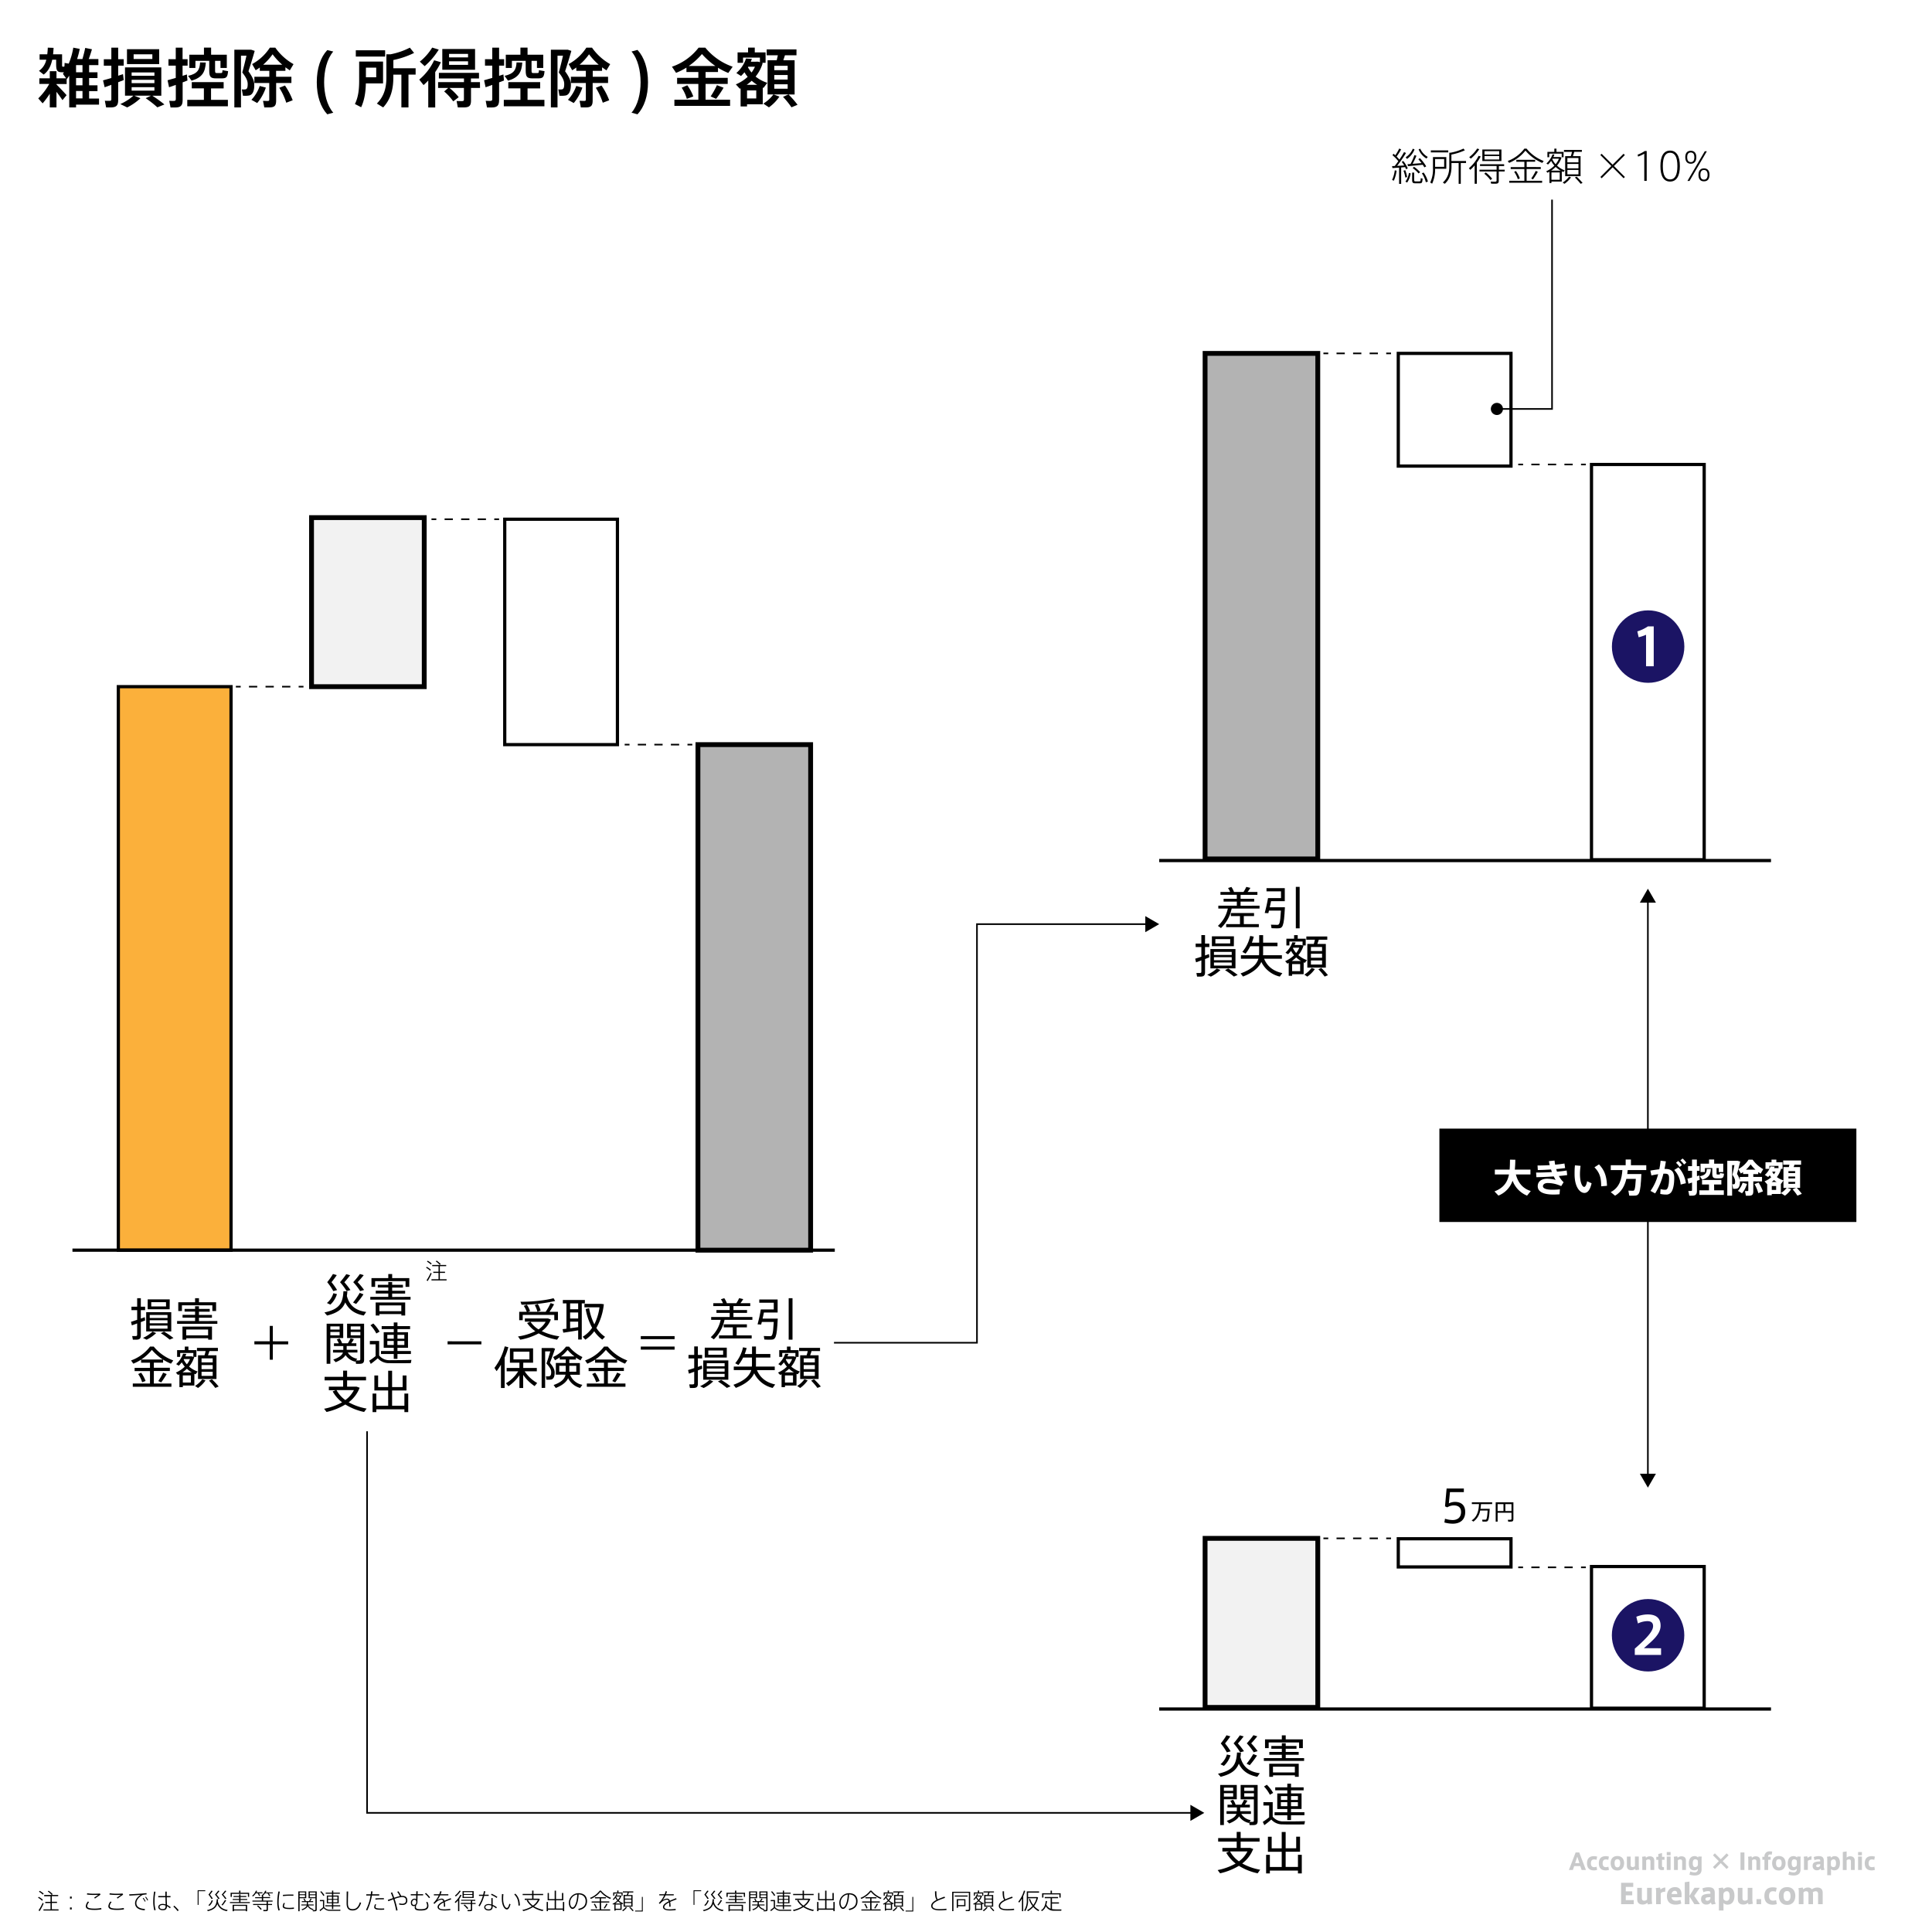 <svg xmlns="http://www.w3.org/2000/svg" viewBox="0 0 1200 1200"><rect x="0" y="0" width="1200" height="1200" fill="#808080" stroke="none"/><defs><style>.cls-1,.cls-9{fill:#fff;}.cls-2{fill:#c8c9ca;}.cls-3{fill:#fbb03b;}.cls-11,.cls-3,.cls-4,.cls-5,.cls-6,.cls-7,.cls-8,.cls-9{stroke:#000;stroke-miterlimit:10;}.cls-11,.cls-3,.cls-5,.cls-9{stroke-width:2px;}.cls-4{fill:#b3b3b3;}.cls-4,.cls-6{stroke-width:3px;}.cls-5,.cls-7,.cls-8{fill:none;}.cls-6{fill:#f2f2f2;}.cls-8{stroke-dasharray:5.14 5.14;}.cls-10{fill:#1b1464;}</style></defs><title>what-is-income-deduction02</title><g id="haikei"><rect class="cls-1" x="0.5" y="-359.5" width="1199" height="1919"/><path class="cls-1" d="M1199-359V1559H1V-359H1199m1-1H0V1560H1200V-360Z"/></g><g id="logo"><path class="cls-2" d="M985.06,1161.47h-2.68l-.85-2.39h-3.77l-.83,2.39h-2.45l4.17-10.88h2.24Zm-4.06-4.26-1.32-4-1.33,4Z"/><path class="cls-2" d="M992,1161.42a7,7,0,0,1-2,.31c-3.36,0-4.28-2.16-4.28-4.38s.84-4.45,4.31-4.45a6.64,6.64,0,0,1,2,.29l-.43,2a4.26,4.26,0,0,0-1.47-.26c-1.35,0-2,.86-2,2.45s.73,2.35,2,2.35a4.85,4.85,0,0,0,1.56-.28Z"/><path class="cls-2" d="M999.35,1161.42a6.92,6.92,0,0,1-2,.31c-3.36,0-4.28-2.16-4.28-4.38s.83-4.45,4.31-4.45a6.61,6.61,0,0,1,1.95.29l-.42,2a4.36,4.36,0,0,0-1.48-.26c-1.34,0-2,.86-2,2.45s.74,2.35,2,2.35a4.9,4.9,0,0,0,1.56-.28Z"/><path class="cls-2" d="M1008.77,1157.25c0,2-.9,4.56-4.19,4.56s-4.18-2.53-4.18-4.58.89-4.43,4.18-4.43S1008.77,1155.28,1008.77,1157.25Zm-2.43,0c0-1.85-.72-2.47-1.76-2.47s-1.75.62-1.75,2.47.7,2.6,1.75,2.6S1006.34,1159.11,1006.34,1157.21Z"/><path class="cls-2" d="M1018.12,1161.27l-2.23.32a7.13,7.13,0,0,1-.25-.85,3.49,3.49,0,0,1-2.36.87c-2.41,0-2.8-1.56-2.8-2.69v-5.78h2.35v5.17c0,.94.4,1.36,1.21,1.36a2.14,2.14,0,0,0,1.46-.56v-6h2.38v5.44A11.71,11.71,0,0,0,1018.12,1161.27Z"/><path class="cls-2" d="M1027.49,1155.65v5.82h-2.36v-5.21c0-.94-.39-1.36-1.2-1.36a2.09,2.09,0,0,0-1.48.58v6h-2.38v-6.36a7.54,7.54,0,0,0-.18-1.85l2.17-.29a4.67,4.67,0,0,1,.28.92,3.42,3.42,0,0,1,2.34-.92C1027.09,1153,1027.49,1154.51,1027.49,1155.65Z"/><path class="cls-2" d="M1032.3,1155.12v3.43c0,.87.13,1.16.71,1.16h.51v1.76l-1.2.1c-1.28,0-2.34-.52-2.34-2v-4.41h-1.22v-1.84H1030v-1.77l2.32-.61v2.38h1.53v1.84Z"/><path class="cls-2" d="M1037.63,1150.33v2h-2.38v-2Zm-2.38,2.81h2.38v8.33h-2.38Z"/><path class="cls-2" d="M1047.17,1155.65v5.82h-2.35v-5.21c0-.94-.4-1.36-1.21-1.36a2.06,2.06,0,0,0-1.47.58v6h-2.38v-6.36a7.52,7.52,0,0,0-.19-1.85l2.17-.29a4.67,4.67,0,0,1,.28.92,3.42,3.42,0,0,1,2.34-.92C1046.77,1153,1047.17,1154.51,1047.17,1155.65Z"/><path class="cls-2" d="M1057,1153.14a11.65,11.65,0,0,0-.12,1.64v6.44c0,3.24-2.66,3.68-4.26,3.68a11.39,11.39,0,0,1-3.25-.49l.45-2a8.56,8.56,0,0,0,2.8.56,1.78,1.78,0,0,0,1.94-2v-.28a2.66,2.66,0,0,1-2.25,1c-2.47,0-3.35-1.87-3.35-4.31s1-4.51,3.56-4.51a3.07,3.07,0,0,1,2.24.88,3,3,0,0,1,.1-.62Zm-2.38,4a7.92,7.92,0,0,0-.12-1.53,1.81,1.81,0,0,0-1.51-.78c-1.32,0-1.59,1.22-1.59,2.49s.35,2.37,1.43,2.37a1.85,1.85,0,0,0,1.67-1,6.37,6.37,0,0,0,.12-1.27Z"/><path class="cls-2" d="M1070,1156l3.65,3.66-1.2,1.21-3.66-3.66-3.65,3.66-1.21-1.21,3.66-3.66-3.66-3.65,1.21-1.21,3.65,3.66,3.66-3.66,1.2,1.21Z"/><path class="cls-2" d="M1083.49,1150.59v10.88h-2.44v-10.88Z"/><path class="cls-2" d="M1093.3,1155.65v5.82h-2.36v-5.21c0-.94-.39-1.36-1.2-1.36a2.09,2.09,0,0,0-1.48.58v6h-2.38v-6.36a7.54,7.54,0,0,0-.18-1.85l2.17-.29a4.67,4.67,0,0,1,.28.92,3.42,3.42,0,0,1,2.34-.92C1092.9,1153,1093.3,1154.51,1093.3,1155.65Z"/><path class="cls-2" d="M1098.23,1153.11v.17h1.56v1.84h-1.56v6.35h-2.3v-6.35h-1.29v-1.84h1.29V1153a3,3,0,0,1,3.19-3.09,8.65,8.65,0,0,1,1.63.14l-.31,1.92a4.1,4.1,0,0,0-1-.11A1.09,1.09,0,0,0,1098.23,1153.11Z"/><path class="cls-2" d="M1109.06,1157.25c0,2-.9,4.56-4.19,4.56s-4.18-2.53-4.18-4.58.9-4.43,4.18-4.43S1109.06,1155.28,1109.06,1157.25Zm-2.43,0c0-1.85-.72-2.47-1.76-2.47s-1.75.62-1.75,2.47.71,2.6,1.75,2.6S1106.63,1159.11,1106.63,1157.21Z"/><path class="cls-2" d="M1118.45,1153.14a11.85,11.85,0,0,0-.11,1.64v6.44c0,3.24-2.67,3.68-4.27,3.68a11.37,11.37,0,0,1-3.24-.49l.45-2a8.5,8.5,0,0,0,2.79.56,1.78,1.78,0,0,0,1.94-2v-.28a2.66,2.66,0,0,1-2.25,1c-2.47,0-3.35-1.87-3.35-4.31s1-4.51,3.56-4.51a3.05,3.05,0,0,1,2.24.88,3,3,0,0,1,.1-.62Zm-2.38,4a8.86,8.86,0,0,0-.11-1.53,1.82,1.82,0,0,0-1.52-.78c-1.32,0-1.59,1.22-1.59,2.49s.36,2.37,1.43,2.37a1.87,1.87,0,0,0,1.68-1,6.45,6.45,0,0,0,.11-1.27Z"/><path class="cls-2" d="M1125.22,1153l-.11,2.12c-.88,0-1.93.19-2.24.87v5.46h-2.38v-6.36a7.06,7.06,0,0,0-.19-1.85l2.17-.29a5.91,5.91,0,0,1,.3,1.06A3.19,3.19,0,0,1,1125.22,1153Z"/><path class="cls-2" d="M1133.32,1161.32l-2,.34a2.78,2.78,0,0,1-.45-1.12,2.7,2.7,0,0,1-2.3,1.12,2.51,2.51,0,0,1-2.71-2.71c0-2.11,1.19-2.67,4.72-2.81v-.31c0-.65-.09-1-1.2-1a6.2,6.2,0,0,0-2.37.56l-.48-1.94a8.91,8.91,0,0,1,3.12-.57c2.25,0,3.16.82,3.16,3v3.09A4.28,4.28,0,0,0,1133.32,1161.32Zm-2.73-3.45c-1.91.1-2.5.21-2.5,1s.51.85,1,.85a1.53,1.53,0,0,0,1.5-1.19Z"/><path class="cls-2" d="M1142.83,1157.19c0,2.47-1,4.51-3.56,4.51a2.84,2.84,0,0,1-2-.78v3.81h-2.33v-9.62a7.54,7.54,0,0,0-.18-1.85l2.16-.29a2.51,2.51,0,0,1,.32.92,2.94,2.94,0,0,1,2.25-1C1141.92,1152.88,1142.83,1154.75,1142.83,1157.19Zm-2.44.06c0-1.32-.36-2.37-1.43-2.37a1.87,1.87,0,0,0-1.68,1,6.45,6.45,0,0,0-.11,1.27v.24a8.86,8.86,0,0,0,.11,1.53,1.82,1.82,0,0,0,1.52.78C1140.12,1159.74,1140.39,1158.52,1140.39,1157.25Z"/><path class="cls-2" d="M1152,1155.65v5.82h-2.36v-5.21c0-.94-.39-1.36-1.2-1.36a1.87,1.87,0,0,0-1.46.62v6h-2.38V1150.3l2.38-.34v3.8a3.37,3.37,0,0,1,2.21-.79C1151.57,1153,1152,1154.51,1152,1155.65Z"/><path class="cls-2" d="M1156.47,1150.33v2h-2.38v-2Zm-2.38,2.81h2.38v8.33h-2.38Z"/><path class="cls-2" d="M1164.51,1161.42a7,7,0,0,1-2,.31c-3.36,0-4.28-2.16-4.28-4.38s.84-4.45,4.31-4.45a6.61,6.61,0,0,1,2,.29l-.42,2a4.3,4.3,0,0,0-1.47-.26c-1.35,0-2,.86-2,2.45s.74,2.35,2,2.35a4.85,4.85,0,0,0,1.56-.28Z"/><path class="cls-2" d="M1014.75,1180.17v2.56h-7.86v-13.3h7.55V1172h-4.64v2.75h4v2.46h-4v3Z"/><path class="cls-2" d="M1026.24,1182.49l-2.72.38a10.75,10.75,0,0,1-.31-1,4.28,4.28,0,0,1-2.88,1.07c-2.94,0-3.43-1.9-3.43-3.29v-7.06h2.88v6.32c0,1.14.48,1.66,1.47,1.66a2.59,2.59,0,0,0,1.78-.69v-7.29h2.91v6.65A14.23,14.23,0,0,0,1026.24,1182.49Z"/><path class="cls-2" d="M1034.41,1172.41l-.14,2.58c-1.07,0-2.35.24-2.73,1.07v6.67h-2.91V1175a8.7,8.7,0,0,0-.23-2.25l2.65-.36a8.22,8.22,0,0,1,.37,1.3A3.88,3.88,0,0,1,1034.41,1172.41Z"/><path class="cls-2" d="M1038.24,1178.42v0c0,.38.26,2.15,2.7,2.15a8.21,8.21,0,0,0,2.81-.52l.53,2.28a9.35,9.35,0,0,1-3.55.66c-4.29,0-5.37-2.74-5.37-5.28,0-3.07,1.65-5.58,5.08-5.58,3.08,0,4,2.25,4,4.56v1.68Zm.07-2h3.46c0-1.07-.29-2-1.64-2A2,2,0,0,0,1038.31,1176.39Z"/><path class="cls-2" d="M1055.87,1182.73h-3.46l-3.07-4.83v4.83h-2.91v-13.65l2.91-.41v8.95l3.14-5.07h3.29l-3.48,5Z"/><path class="cls-2" d="M1065.68,1182.54l-2.43.41a3.24,3.24,0,0,1-.55-1.36,3.3,3.3,0,0,1-2.81,1.36,3.06,3.06,0,0,1-3.31-3.3c0-2.58,1.46-3.26,5.77-3.43v-.38c0-.8-.12-1.23-1.47-1.23a7.58,7.58,0,0,0-2.89.67l-.59-2.37a11.08,11.08,0,0,1,3.81-.69c2.75,0,3.86,1,3.86,3.6v3.77A5.21,5.21,0,0,0,1065.68,1182.54Zm-3.33-4.21c-2.34.12-3.07.26-3.07,1.25,0,.83.63,1,1.23,1a1.89,1.89,0,0,0,1.84-1.46Z"/><path class="cls-2" d="M1077.3,1177.5c0,3-1.18,5.51-4.35,5.51a3.49,3.49,0,0,1-2.46-1v4.66h-2.84V1175a9.18,9.18,0,0,0-.22-2.25l2.65-.36a3.1,3.1,0,0,1,.38,1.12,3.61,3.61,0,0,1,2.75-1.23C1076.19,1172.23,1077.3,1174.52,1077.3,1177.5Zm-3,.07c0-1.61-.43-2.89-1.75-2.89a2.27,2.27,0,0,0-2,1.26,7.63,7.63,0,0,0-.14,1.56v.29a9.69,9.69,0,0,0,.14,1.87,2.22,2.22,0,0,0,1.85,1C1074,1180.62,1074.32,1179.13,1074.32,1177.57Z"/><path class="cls-2" d="M1088.73,1182.49l-2.72.38a10.75,10.75,0,0,1-.31-1,4.28,4.28,0,0,1-2.88,1.07c-2.94,0-3.43-1.9-3.43-3.29v-7.06h2.88v6.32c0,1.14.48,1.66,1.47,1.66a2.62,2.62,0,0,0,1.79-.69v-7.29h2.9v6.65A14.23,14.23,0,0,0,1088.73,1182.49Z"/><path class="cls-2" d="M1093.87,1179.59v3.14H1091v-3.14Z"/><path class="cls-2" d="M1103.61,1182.66a8.12,8.12,0,0,1-2.48.38c-4.1,0-5.23-2.63-5.23-5.35s1-5.44,5.27-5.44a8,8,0,0,1,2.39.36L1103,1175a5.3,5.3,0,0,0-1.81-.33c-1.64,0-2.4,1.06-2.4,3s.9,2.87,2.47,2.87a6,6,0,0,0,1.91-.34Z"/><path class="cls-2" d="M1115.11,1177.57c0,2.47-1.09,5.58-5.11,5.58s-5.11-3.11-5.11-5.6,1.09-5.42,5.11-5.42S1115.11,1175.16,1115.11,1177.57Zm-3,0c0-2.26-.89-3-2.15-3s-2.15.76-2.15,3,.87,3.18,2.15,3.18S1112.15,1179.84,1112.15,1177.52Z"/><path class="cls-2" d="M1132.1,1175.61v7.12h-2.86v-6.36c0-1.07-.5-1.68-1.52-1.68a3.11,3.11,0,0,0-1.75.64,7.83,7.83,0,0,1,.12,1.65v5.75h-2.81v-6.37c0-1.15-.48-1.67-1.54-1.67a2.21,2.21,0,0,0-1.57.71v7.33h-2.91V1175a9.16,9.16,0,0,0-.23-2.25l2.65-.36a6.07,6.07,0,0,1,.35,1.12,4,4,0,0,1,2.72-1.12,3,3,0,0,1,2.66,1.11,5.39,5.39,0,0,1,3.26-1.11C1131.61,1172.34,1132.1,1174.23,1132.1,1175.61Z"/></g><g id="アートボード1のアウトライン化"><path d="M87.47,821.18v8.17c0,2.13-.81,2.75-3,2.75-.62,0-1.38,0-1.94,0l-.42-2.24c.56,0,1.35,0,1.91,0,.89,0,1.17-.13,1.17-.86v-7l-3.3,1.21L81.37,821l3.83-1.23v-6H81.65v-2.16H85.2v-5.29h2.27v5.29h2.66v2.16H87.47V819l2.47-.87.22,2Zm7.28,5.88L97,828a24,24,0,0,1-5.94,4.12L88.82,831A22.16,22.16,0,0,0,94.75,827.06Zm11.62-.09H90.8V815h15.57Zm-1-13.77H91.73v-6.13h13.69Zm-1.34,3.53H93v1.9h11.06Zm0,3.3H93v1.9h11.06Zm0,3.3H93v1.91h11.06Zm-.93-14.53H93.94v2.66h9.21Zm4.62,22.26-2.32,1a48,48,0,0,0-5.52-4l2-1A54.17,54.17,0,0,1,107.77,831.06Z"/><path d="M135,820.5v1.74H110V820.5h11.17v-2.09h-7.78v-1.74h7.78v-2h-6.52V813h6.52v-1.68h2.41V813h6.69v1.73h-6.69v2h8.06v1.74h-8.06v2.09ZM113,814.29h-2.27v-5.43h10.44v-2.52h2.41v2.52h10.64v5.43h-2.32v-3.53H113Zm.33,9.69h18.34v8.12H129.3v-.9H115.7v.9h-2.33Zm2.33,1.82v3.61h13.6V825.8Z"/><path d="M95.56,859.33h10.92v2h-24v-2H93.16V851.6H83.61v-2h9.55v-3.19H87.64v-1.9A29,29,0,0,1,82.8,847l-1.4-2a25.69,25.69,0,0,0,11.81-8.62h2.27A28.29,28.29,0,0,0,107.63,845L106.18,847a30.56,30.56,0,0,1-4.88-2.52v1.88H95.56v3.19h9.94v2H95.56Zm-5.15-1.57-2.13.78a18.52,18.52,0,0,0-2.46-5.09l1.85-.84A20.18,20.18,0,0,1,90.41,857.76Zm-2.69-13.33h13.42a31.91,31.91,0,0,1-6.81-6A29.79,29.79,0,0,1,87.72,844.43Zm10.59,13.36a38.29,38.29,0,0,0,3-5.21l2.22.87a49.73,49.73,0,0,1-3.42,5.18Z"/><path d="M120.71,860.58h-7.14v1h-2.13v-8l-.84.44-1.37-1.48a18.57,18.57,0,0,0,5.54-3.69,15.54,15.54,0,0,1-1.87-2.69,17.84,17.84,0,0,1-1.88,2.1l-1.6-1a15.29,15.29,0,0,0,4.29-6.44l2,.11c-.17.51-.4,1-.62,1.54h4l1,.31v-2.44h-8.17v2.44H110v-4.2h4.79v-2.21h2.24v2.21H122v4.2h-1.85l.48.17a16.94,16.94,0,0,1-3.2,5.85,16.08,16.08,0,0,0,5.35,3.08l-1.31,1.71-.73-.31Zm-4.62-10.41a21.33,21.33,0,0,1-2.75,2.24h5.77A16.63,16.63,0,0,1,116.09,850.17Zm2.46,4.14h-5v4.4h5Zm-4.48-9.91a13.06,13.06,0,0,0,2,3,12.58,12.58,0,0,0,1.93-3.27h-3.78Zm11.59,12.27,2,.72A19.21,19.21,0,0,1,123,862.1l-1.85-1.26A16.35,16.35,0,0,0,125.66,856.67Zm2-17.5h-5.32v-2h13v2h-5.26c-.25.81-.56,1.73-.9,2.63h5.27v14.7H123V841.8h4C127.32,840.9,127.54,840,127.71,839.17Zm4.45,4.53h-6.92v2.52h6.92Zm0,4.17h-6.92v2.52h6.92Zm0,4.17h-6.92v2.55h6.92Zm3.67,9.16-2.07.87a39.52,39.52,0,0,0-3.9-4.54l1.8-.86A45,45,0,0,1,135.83,861.2Z"/><path d="M179,833.13V835h-9.55v9.55h-1.9V835H158v-1.9h9.55v-9.55h1.9v9.55Z"/><path d="M299,833.13V835H278v-1.9Z"/><path d="M419,829.88v1.9H398v-1.9Zm-21,6.49h21v1.91H398Z"/><rect class="cls-3" x="73.5" y="426.5" width="70" height="350"/><path d="M467.32,818v1.79H450a22.86,22.86,0,0,1-6.63,12.1l-1.91-1.35a20,20,0,0,0,6.16-10.75h-5.9V818h11.5v-2.55H445v-1.76h8.2v-2.46H443.05v-1.8h6a11.38,11.38,0,0,0-1.29-2.43l2.1-.67a14.34,14.34,0,0,1,1.6,3.1h5.91a21.85,21.85,0,0,0,1.73-3.13l2.55.61a27,27,0,0,1-1.74,2.52H466v1.8H455.56v2.46H464v1.76h-8.46V818Zm-9.77,11.45h9.33v1.88H446.6v-1.88h8.57v-5h-5.68v-1.88h14.42v1.88h-6.36Z"/><path d="M478.55,832.1c-1,0-2.57,0-3.78-.09l-.36-2.18c1.23.08,2.88.11,3.83.11,1.35,0,1.88-.31,2.36-8.85h-7.42l-.4,1.6-2.24-.11c.65-2.3,1.6-6.47,2-9.27h8.06v-4.17h-9v-2H483v8.09h-8.52l-.81,3.78h9.41C482.47,831.4,481.72,832.1,478.55,832.1Zm13.69-25.76V832.1h-2.38V806.34Z"/><path d="M433.47,851.18v8.17c0,2.13-.81,2.75-3,2.75-.62,0-1.38,0-1.94,0l-.42-2.24c.56,0,1.35,0,1.91,0,.89,0,1.17-.13,1.17-.86v-7l-3.3,1.21-.53-2.24,3.83-1.23v-6h-3.55v-2.16h3.55v-5.29h2.27v5.29h2.66v2.16h-2.66V849l2.47-.87.22,2Zm7.28,5.88L443,858a24,24,0,0,1-5.94,4.12L434.82,861A22.16,22.16,0,0,0,440.75,857.06Zm11.62-.09H436.8V845h15.57Zm-.95-13.77H437.73v-6.13h13.69Zm-1.34,3.53H439v1.9h11.06Zm0,3.3H439v1.9h11.06Zm0,3.3H439v1.91h11.06Zm-.93-14.53h-9.21v2.66h9.21Zm4.62,22.26-2.32,1a48,48,0,0,0-5.52-4l2-1A54.17,54.17,0,0,1,453.77,861.06Z"/><path d="M481.49,859.91l-1.59,2.16a17,17,0,0,1-11.46-9.1c-1.54,3.44-4.95,6.58-11.39,9.07l-1.49-1.93c6.89-2.49,10-5.6,11.06-9.13H455.76V848.8H467c0-.42.06-.84.06-1.26V843.2h-5.49a24.62,24.62,0,0,1-2.91,4.62l-2-1.09a23.21,23.21,0,0,0,4.84-9.89l2.24.42a27.27,27.27,0,0,1-1.18,3.75h4.54v-4.67h2.44V841h8.93v2.19h-8.93v4.37c0,.42,0,.81-.06,1.23h11.73V851H470.15C472.22,856,476.2,858.77,481.49,859.91Z"/><path d="M494.71,860.58h-7.14v1h-2.13v-8l-.84.44-1.37-1.48a18.57,18.57,0,0,0,5.54-3.69,15.54,15.54,0,0,1-1.87-2.69,17.84,17.84,0,0,1-1.88,2.1l-1.6-1a15.29,15.29,0,0,0,4.29-6.44l2,.11c-.17.51-.4,1-.62,1.54h4l.95.31v-2.44h-8.17v2.44H484v-4.2h4.79v-2.21h2.24v2.21H496v4.2h-1.85l.48.17a16.94,16.94,0,0,1-3.2,5.85,16.08,16.08,0,0,0,5.35,3.08l-1.31,1.71-.73-.31Zm-4.62-10.41a21.33,21.33,0,0,1-2.75,2.24h5.77A16.63,16.63,0,0,1,490.09,850.17Zm2.46,4.14h-5v4.4h5Zm-4.48-9.91a13.06,13.06,0,0,0,2,3,12.58,12.58,0,0,0,1.93-3.27h-3.78Zm11.59,12.27,2,.72A19.21,19.21,0,0,1,497,862.1l-1.85-1.26A16.35,16.35,0,0,0,499.66,856.67Zm2-17.5h-5.32v-2h13v2h-5.26c-.25.81-.56,1.73-.9,2.63h5.27v14.7H497V841.8h4C501.32,840.9,501.54,840,501.71,839.17Zm4.45,4.53h-6.92v2.52h6.92Zm0,4.17h-6.92v2.52h6.92Zm0,4.17h-6.92v2.55h6.92Zm3.67,9.16-2.07.87a39.52,39.52,0,0,0-3.9-4.54l1.8-.86A45,45,0,0,1,509.83,861.2Z"/><rect class="cls-4" x="433.5" y="462.5" width="70" height="314"/><rect class="cls-5" x="313.5" y="322.5" width="70" height="140"/><rect class="cls-6" x="193.5" y="321.5" width="70" height="105"/><rect class="cls-6" x="748.5" y="955.5" width="70" height="105"/><path d="M227.46,814.88l-1.54,2.22c-5.4-1.07-9.15-3.42-11.48-8.15-1.51,3.89-4.62,6.52-11.28,8.15l-1.65-1.91c9.83-2.07,11.39-6.27,11.81-13.19l2.44.09c-.08,1-.17,2-.31,2.88C217.19,811.33,221.19,814,227.46,814.88Zm-22.26-4.56-2.15-1a12.38,12.38,0,0,0,4-6.07l2.24.53A14.63,14.63,0,0,1,205.2,810.32Zm1.8-8.4a35.09,35.09,0,0,0-3.76-5.54,42.64,42.64,0,0,0,3.56-5.07l2.38.67c-.87,1.32-2,2.83-3.28,4.4a40.75,40.75,0,0,1,3.48,4.9Zm8.28,0a36,36,0,0,0-4.08-5.52,58.49,58.49,0,0,0,3.89-5l2.38.67c-.95,1.29-2.21,2.83-3.59,4.37a41.67,41.67,0,0,1,3.78,4.84Zm5.94,8-1.93-.9a45.71,45.71,0,0,0,4.14-6l2.33.92A55.52,55.52,0,0,1,221.22,809.9Zm2.49-8a34.9,34.9,0,0,0-4.31-5.54,50.47,50.47,0,0,0,4.14-5.07l2.38.7c-1,1.29-2.32,2.83-3.78,4.37a43.3,43.3,0,0,1,4,4.84Z"/><path d="M255,805.5v1.74H230V805.5h11.17v-2.09h-7.78v-1.74h7.78v-2h-6.52V798h6.52v-1.68h2.41V798h6.69v1.73h-6.69v2h8.06v1.74h-8.06v2.09ZM233,799.29h-2.27v-5.43h10.44v-2.52h2.41v2.52h10.64v5.43h-2.32v-3.53H233Zm.33,9.69h18.34v8.12H249.3v-.9H235.7v.9h-2.33Zm2.33,1.82v3.61h13.6V810.8Z"/><path d="M205.18,831.08v16h-2.3V822.18h10.3v8.9Zm0-7.25v2h5.76v-2Zm5.76,5.57v-2.1h-5.76v2.1Zm15.21,15.09c0,2-.79,2.61-3,2.61-.59,0-1.4,0-2,0l-.28-1.71-.25.37a9.78,9.78,0,0,1-6-4.09c-1,1.62-2.89,3.11-6.14,4.42L207,844.44c3.64-1.23,5.46-2.69,6-4.34h-6.16v-1.68h6.39v-2.35h-5.8v-1.69h3a11.51,11.51,0,0,0-1.28-2.38l1.76-.67a11.83,11.83,0,0,1,1.57,3h3.58a22.78,22.78,0,0,0,1.68-3.07l2.07.56a27.23,27.23,0,0,1-1.62,2.51h3.14v1.69h-6v2.35H222v1.68h-6a8.3,8.3,0,0,0,5.88,3.89l-.75,1.06c.5,0,1.09,0,1.54,0,.86,0,1.12-.14,1.12-.84V831.08h-8.21v-8.9h10.56Zm-8.32-20.66v2h6v-2Zm6,5.57v-2.1h-6v2.1Z"/><path d="M255.55,844.66l-.37,2c-3.36.08-10.1.11-13.38,0a9.15,9.15,0,0,1-7.17-3c-1.59,1.4-3,2.52-4.34,3.48l-.95-2a37.41,37.41,0,0,0,3.95-2.85v-7.31h-3.56v-2.07h5.77v9a8.21,8.21,0,0,0,6.64,2.94C245.22,844.83,252.1,844.8,255.55,844.66Zm-21.81-16.41a22.1,22.1,0,0,0-3.64-5.12l1.76-1.09a23.25,23.25,0,0,1,3.92,5.07ZM244.57,841h-7.92v-1.87h7.92v-2h-6.24v-9.68h6.24v-1.91h-7.5v-1.87h7.5v-2.27h2.3v2.27h7.84v1.87h-7.84v1.91h6.55v9.68h-6.55v2h8.34V841h-8.34v3h-2.3Zm-4-9.52h4v-2.4h-4Zm4,3.9v-2.5h-4v2.5Zm2.3-6.3v2.4h4.28v-2.4Zm4.28,3.8h-4.28v2.5h4.28Z"/><path d="M226.15,877a36.32,36.32,0,0,1-11.65-4.65A38.81,38.81,0,0,1,202.82,877l-1.51-2A37.29,37.29,0,0,0,212.48,871a22.7,22.7,0,0,1-5.85-6.75l1.85-.76h-4.23v-2.21h8.88v-3.92H201.62v-2.18h11.51v-3.84h2.46v3.84h11.76v2.18H215.59v3.92h5.91l1.88.67a20.55,20.55,0,0,1-6.81,9.05,35.3,35.3,0,0,0,11.15,3.89Zm-11.62-7.42a17.61,17.61,0,0,0,5.29-6.16H209A18.76,18.76,0,0,0,214.53,869.62Z"/><path d="M253.56,865.56V877.1h-2.38v-1.74H233.74v1.74h-2.33V865.56h2.33v7.56h7.36v-9.46h-8.57v-9.33h2.33v7.2h6.24V851.39h2.44v10.14h6.55v-7.2h2.38v9.33h-8.93v9.46h7.64v-7.56Z"/><path d="M346,832.1a36.61,36.61,0,0,1-11.45-3.92,36.94,36.94,0,0,1-11.4,3.92l-1.4-2a35.74,35.74,0,0,0,10.75-3.25,20.06,20.06,0,0,1-5.09-5.1l2-.84H326v-2h14.39l1.76.65a15.94,15.94,0,0,1-5.63,7.22A35.69,35.69,0,0,0,347.41,830ZM324.67,820h-2.18v-5.23h4.67a14.18,14.18,0,0,0-1.84-3.64l1.9-.79a16.24,16.24,0,0,1,2,3.95l-1.23.48h10.94a38.49,38.49,0,0,0,3.06-5.41l2.15.76a51.13,51.13,0,0,1-2.83,4.65h5.24V820h-2.27v-3.3h-19.6Zm-.73-9.63-.64-1.85c6.36.17,15.76-.84,20.52-2.18l1,1.73A96.68,96.68,0,0,1,323.94,810.37Zm10.53,15.34A13.48,13.48,0,0,0,338.9,821h-9.38A16.11,16.11,0,0,0,334.47,825.71Zm-2.32-15.06,1.87-.73a15.67,15.67,0,0,1,1.77,4.12l-2,.7A14.68,14.68,0,0,0,332.15,810.65Z"/><path d="M361.35,809.56V832h-2.24V826.3c-3,.51-6.89,1.12-9.24,1.46l-.42-2.19,2.38-.28V809.56h-2.24v-2.1h13.69v2.1Zm-2.24,0h-5v3.64h5Zm-5,9.38h5v-3.75h-5Zm5,5.37V820.9h-5V825Zm16.69,6-1.71,1.76a20.38,20.38,0,0,1-5-5.21,21.94,21.94,0,0,1-5.51,5.24l-1.66-1.82a19,19,0,0,0,5.86-5.55,38.87,38.87,0,0,1-4-11.62l2.13-.64a36.07,36.07,0,0,0,3.25,10.08A33.6,33.6,0,0,0,372.36,812H363v-2.15h10.41l1.65.22a38.26,38.26,0,0,1-4.64,14.73A18.86,18.86,0,0,0,375.8,830.31Z"/><path d="M313.44,843.23V862.1h-2.29V847.65a40.34,40.34,0,0,1-2.69,4l-1.37-2a37.12,37.12,0,0,0,6.41-13.41l2.24.53A43,43,0,0,1,313.44,843.23ZM333.66,859l-1.6,1.93a26.05,26.05,0,0,1-7.11-7v8.18h-2.32V854.2A25.62,25.62,0,0,1,315.8,861l-1.54-1.84a21.66,21.66,0,0,0,7.61-7.42H314.7v-2.08h7.93v-3.27h-5.91v-8.93h14.39v8.93H325v3.27h8.43v2.08h-7.56A22.48,22.48,0,0,0,333.66,859Zm-14.73-14.64h9.91v-4.82h-9.91Z"/><path d="M344.52,852.55c0,2-.5,4-2.21,4.31a12.57,12.57,0,0,1-2.91.06l-.34-2.1a9.24,9.24,0,0,0,2,0c1-.13,1.29-1.09,1.29-2.51,0-1.6-.78-3-2.94-5.41.93-2.66,1.74-5.26,2.38-7.53h-3.19v22.68h-2.18V837.29h7.14l1.2.39c-.92,2.8-2,5.8-3.19,8.82C343.66,849,344.52,850.67,344.52,852.55Zm17.2,7.59-1.4,1.93a11.58,11.58,0,0,1-7.45-6.05c-1.07,2.32-3.39,4.37-7.67,6.08l-1.32-1.85c4.82-1.71,6.83-3.81,7.36-6.41h-6v-7.28h6.16V844.4h-3.75v-1.29a24.39,24.39,0,0,1-2.94,1.77l-1.15-2a21.1,21.1,0,0,0,8-6.46h1.9a24.32,24.32,0,0,0,8.29,6.46l-1.2,2.08a32.77,32.77,0,0,1-2.83-1.71v1.2h-4.12v2.16h6.56v7.28h-6.05A10,10,0,0,0,361.72,860.14ZM347.38,852h4v-3.67h-4Zm1.06-9.52h8.35a27.88,27.88,0,0,1-4.26-4A24.66,24.66,0,0,1,348.44,842.5Zm5.18,5.85V852h4.32v-3.67Z"/><path d="M377.56,859.33h10.92v2h-24v-2h10.67V851.6h-9.55v-2h9.55v-3.19h-5.52v-1.9A29,29,0,0,1,364.8,847l-1.4-2a25.69,25.69,0,0,0,11.81-8.62h2.27A28.29,28.29,0,0,0,389.63,845L388.18,847a30.56,30.56,0,0,1-4.88-2.52v1.88h-5.74v3.19h9.94v2h-9.94Zm-5.15-1.57-2.13.78a18.52,18.52,0,0,0-2.46-5.09l1.85-.84A20.18,20.18,0,0,1,372.41,857.76Zm-2.69-13.33h13.42a31.91,31.91,0,0,1-6.81-6A29.79,29.79,0,0,1,369.72,844.43Zm10.59,13.36a38.29,38.29,0,0,0,3-5.21l2.22.87a49.73,49.73,0,0,1-3.42,5.18Z"/><line class="cls-5" x1="45" y1="776.5" x2="518.5" y2="776.5"/><line class="cls-7" x1="146.5" y1="426.5" x2="149.5" y2="426.5"/><line class="cls-8" x1="154.64" y1="426.5" x2="182.93" y2="426.5"/><line class="cls-7" x1="185.5" y1="426.5" x2="188.5" y2="426.5"/><line class="cls-7" x1="268" y1="322.5" x2="271" y2="322.5"/><line class="cls-8" x1="276.14" y1="322.5" x2="304.43" y2="322.5"/><line class="cls-7" x1="307" y1="322.5" x2="310" y2="322.5"/><line class="cls-7" x1="388" y1="462.5" x2="391" y2="462.5"/><line class="cls-8" x1="396.14" y1="462.5" x2="424.43" y2="462.5"/><line class="cls-7" x1="427" y1="462.5" x2="430" y2="462.5"/><path d="M782.32,562.54v1.79H765a22.86,22.86,0,0,1-6.63,12.1l-1.91-1.35a20,20,0,0,0,6.16-10.75h-5.9v-1.79h11.5V560H760v-1.76h8.2v-2.46H758.05V554h6a11.38,11.38,0,0,0-1.29-2.43l2.1-.67a14.34,14.34,0,0,1,1.6,3.1h5.91a21.85,21.85,0,0,0,1.73-3.13l2.55.61A27,27,0,0,1,774.9,554H781v1.8H770.56v2.46H779V560h-8.46v2.55ZM772.55,574h9.33v1.88H761.6V574h8.57v-5h-5.68v-1.88h14.42V569h-6.36Z"/><path d="M793.55,576.6c-1,0-2.57,0-3.78-.09l-.36-2.18c1.23.08,2.88.11,3.83.11,1.35,0,1.88-.31,2.36-8.85h-7.42l-.4,1.6-2.24-.11c.65-2.3,1.6-6.47,2.05-9.27h8.06v-4.17h-9v-2H798v8.09h-8.52l-.81,3.78h9.41C797.47,575.9,796.72,576.6,793.55,576.6Zm13.69-25.76V576.6h-2.38V550.84Z"/><path d="M748.47,595.68v8.17c0,2.13-.81,2.75-3,2.75-.62,0-1.38,0-1.94,0l-.42-2.24c.56,0,1.35,0,1.91,0,.89,0,1.17-.13,1.17-.86v-7l-3.3,1.21-.53-2.24,3.83-1.23v-6h-3.55v-2.16h3.55v-5.29h2.27v5.29h2.66v2.16h-2.66v5.23l2.47-.87.22,2Zm7.28,5.88,2.27.92a24,24,0,0,1-5.94,4.12l-2.26-1.15A22.16,22.16,0,0,0,755.75,601.56Zm11.62-.09H751.8v-12h15.57Zm-1-13.77H752.73v-6.14h13.69Zm-1.34,3.53H754v1.9h11.06Zm0,3.3H754v1.9h11.06Zm0,3.3H754v1.91h11.06Zm-.93-14.53h-9.21V586h9.21Zm4.62,22.26-2.32,1a48,48,0,0,0-5.52-4l2-1A54.17,54.17,0,0,1,768.77,605.56Z"/><path d="M796.49,604.41l-1.59,2.16a17,17,0,0,1-11.46-9.1c-1.54,3.44-5,6.58-11.39,9.07l-1.49-1.93c6.89-2.49,10-5.6,11.06-9.13H770.76V593.3H782c0-.42.06-.84.06-1.26V587.7h-5.49a24.62,24.62,0,0,1-2.91,4.62l-2-1.09a23.21,23.21,0,0,0,4.84-9.89l2.24.42a27.27,27.27,0,0,1-1.18,3.75h4.54v-4.67h2.44v4.67h8.93v2.19h-8.93v4.36c0,.42,0,.82-.06,1.24h11.73v2.18H785.15C787.22,600.52,791.2,603.27,796.49,604.41Z"/><path d="M809.71,605.08h-7.14v1h-2.13v-8l-.84.44L798.23,597a18.57,18.57,0,0,0,5.54-3.69,15.54,15.54,0,0,1-1.87-2.69,17.84,17.84,0,0,1-1.88,2.1l-1.6-1a15.29,15.29,0,0,0,4.29-6.44l2,.11c-.17.5-.4,1-.62,1.54h4l.95.31v-2.44h-8.17v2.44H799v-4.2h4.79v-2.21h2.24v2.21H811v4.2h-1.85l.48.17a16.94,16.94,0,0,1-3.2,5.85,16.08,16.08,0,0,0,5.35,3.08l-1.31,1.71-.73-.31Zm-4.62-10.41a21.33,21.33,0,0,1-2.75,2.24h5.77A16.63,16.63,0,0,1,805.09,594.67Zm2.46,4.14h-5v4.4h5Zm-4.48-9.91a13.06,13.06,0,0,0,2,3,12.58,12.58,0,0,0,1.93-3.27h-3.78Zm11.59,12.27,2.05.72A19.21,19.21,0,0,1,812,606.6l-1.85-1.26A16.35,16.35,0,0,0,814.66,601.17Zm2.05-17.5h-5.32v-2h13v2h-5.26c-.25.81-.56,1.73-.9,2.63h5.27V601H812V586.3h4C816.32,585.4,816.54,584.48,816.71,583.67Zm4.45,4.53h-6.92v2.52h6.92Zm0,4.17h-6.92v2.52h6.92Zm0,4.17h-6.92v2.55h6.92Zm3.67,9.16-2.07.87a39.52,39.52,0,0,0-3.9-4.54l1.8-.86A45,45,0,0,1,824.83,605.7Z"/><rect class="cls-4" x="748.5" y="219.5" width="70" height="314"/><rect class="cls-9" x="868.5" y="219.5" width="70" height="70"/><rect class="cls-9" x="988.5" y="288.5" width="70" height="245.5"/><path d="M870.29,104v10.2H869v-10.1l-4.11.31-.26-1.23,1.68-.07c.74-1,1.51-2,2.21-3a24.42,24.42,0,0,0-3.65-3.72l.7-.89,1.08.94a31.94,31.94,0,0,0,2.44-4.18l1.18.53a39.42,39.42,0,0,1-2.81,4.44,25.14,25.14,0,0,1,1.73,1.9,52.47,52.47,0,0,0,2.9-4.66l1.21.55a81.81,81.81,0,0,1-5.53,8l4.42-.24a19.48,19.48,0,0,0-1.58-2.26l1-.5a19,19,0,0,1,2.78,4.58l-1.08.51a10.91,10.91,0,0,0-.58-1.32Zm-4,1.8,1.16.19a22.11,22.11,0,0,1-1.71,6.24l-1.1-.45A19.59,19.59,0,0,0,866.32,105.78ZM874,110l-1.13.28a18.83,18.83,0,0,0-1.15-4.27l1.1-.31A20.61,20.61,0,0,1,874,110Zm1.08-2.6,1.13.29a13.67,13.67,0,0,1-2.19,5.69l-1.1-.57A11.68,11.68,0,0,0,875.11,107.36Zm-2-9.72a11.55,11.55,0,0,0,4.44-5.32l1.08.45a12.89,12.89,0,0,1-4.68,5.91Zm6.7-.93a51.65,51.65,0,0,1-2.38,5l5.55-.43c-.6-.79-1.27-1.61-2-2.45l1-.62a26,26,0,0,1,3.89,5.09l-1.16.62c-.26-.53-.6-1.05-1-1.63l-9.16.89-.32-1.23,1.92-.14a47.51,47.51,0,0,0,2.43-5.52Zm2.64,13.94,1.18.22c-.15,2.66-.44,2.95-1.92,2.95h-2.57c-1.54,0-2-.41-2-2.11v-4.56h1.25v4.56c0,.74.17.91.84.91h2.31C882.31,112.62,882.41,112.52,882.43,110.65Zm-4.15-7.08a20.21,20.21,0,0,1,3.81,3.34l-1,.79a18.88,18.88,0,0,0-3.64-3.36Zm2.83-10.82,1.06-.43a10.63,10.63,0,0,0,4.65,5.08L886,98.48A11.93,11.93,0,0,1,881.11,92.75Zm5.78,20-1.27.41a16.72,16.72,0,0,0-2.47-5.57l1.1-.46A17.34,17.34,0,0,1,886.89,112.74Z"/><path d="M891.36,104.82a21,21,0,0,1-1.83,9.26l-1.2-.69a19.35,19.35,0,0,0,1.71-8.88V97.57h8.28v7.25Zm8.18-10.18H888.72V93.42h10.82Zm-8.18,4.13v4.85H897V98.77Zm19.22,2.47h-3.26v12.94H906V101.24h-4.46v2.28c0,4-1,7.73-4.16,10.64l-1.2-.79c3-2.72,4-6.08,4-9.85V94.84H901a32.09,32.09,0,0,0,8-2.55l.84,1.06A36.08,36.08,0,0,1,901.49,96v4h9.09Z"/><path d="M917.28,101v13.13h-1.35V102.73a28.11,28.11,0,0,1-2.69,2.76l-.88-1a24.15,24.15,0,0,0,6-7.71l1.32.39A25.33,25.33,0,0,1,917.28,101Zm-3.72-2.5-1-.89a21.37,21.37,0,0,0,4.95-5.35l1.29.41A25.9,25.9,0,0,1,913.56,98.53Zm21,8h-3.65v5.76c0,1.44-.52,1.85-2.18,1.85-.79,0-1.85,0-2.59-.05l-.22-1.27c.67,0,1.75.07,2.52.07s1.11-.16,1.11-.74v-5.62H918.93V105.4h10.64v-2.28H919.25V102h15v1.13h-3.27v2.28h3.65Zm-2-6.48H920.71V92.87h11.86ZM926.81,111l-1.08.84a20.86,20.86,0,0,0-3.8-3.93l.92-.82A24.06,24.06,0,0,1,926.81,111ZM931.2,93.9h-9.15V96h9.15Zm0,3h-9.15v2.16h9.15Z"/><path d="M958.8,100l-.87,1.2a27.55,27.55,0,0,1-10.44-7.66,25.43,25.43,0,0,1-10.17,7.63L936.5,100a23.23,23.23,0,0,0,10.32-7.68h1.37A25.34,25.34,0,0,0,958.8,100Zm-10.59,12.29h9.63v1.22H937.41v-1.22h9.41V105h-8.5v-1.2h8.5v-3.31h-5V99.28h11.69v1.17h-5.26v3.31H957V105h-8.81ZM944,110.82l-1.24.48a17.08,17.08,0,0,0-2.28-4.58l1.08-.51A18.72,18.72,0,0,1,944,110.82Zm7.08.05a32.61,32.61,0,0,0,2.79-4.71l1.3.53a40.46,40.46,0,0,1-3,4.71Z"/><path d="M970.05,112.77h-6.41v.88H962.4v-7l-1.2.65-.84-.91a17.06,17.06,0,0,0,5.09-3.51,14,14,0,0,1-2-2.95,14.52,14.52,0,0,1-1.95,2.26l-1-.63a14,14,0,0,0,3.8-5.66l1.2.07c-.2.53-.44,1.06-.68,1.58H969l.89.29a13.94,13.94,0,0,1-2.81,5,14.27,14.27,0,0,0,4.8,3l-.82,1-1-.43Zm-7.8-15.1h-1.12V94.33h4.29v-2h1.32v2h4.42v3.34H970V95.41h-7.75ZM963.4,106h6a15,15,0,0,1-3.15-2.33A17.57,17.57,0,0,1,963.4,106Zm5.38,1.12h-5.14v4.52h5.14ZM966.21,102a12.41,12.41,0,0,0,2.07-3.43h-4l-.14.24A12.55,12.55,0,0,0,966.21,102Zm8.36,7.73,1.22.43a16.8,16.8,0,0,1-4.06,4l-1.12-.77A15,15,0,0,0,974.57,109.72Zm1.84-15.41h-5V93.13h11.11v1.18h-4.72c-.24.81-.53,1.77-.87,2.69h4.78v12.4h-9.55V97h3.48C976,96.06,976.22,95.1,976.41,94.31Zm4,3.81h-6.88v2.69h6.88Zm0,3.7h-6.88v2.71h6.88Zm0,3.72h-6.88v2.74h6.88Zm2.57,8.06-1.22.56a37.15,37.15,0,0,0-3.58-3.92l1.08-.55A41.61,41.61,0,0,1,982.94,113.6Z"/><path d="M1002.45,103.12l6.8,6.81-.8.79-6.81-6.79-6.82,6.79-.79-.79,6.79-6.81L994,96.3l.79-.79,6.82,6.79,6.81-6.79.8.79Z"/><path d="M1022.8,93.78v18.58h-1.51V95.48a27.79,27.79,0,0,1-3.86,1.78l-.27-1.2a20.49,20.49,0,0,0,4.49-2.28Z"/><path d="M1043.4,103.19c0,6.21-2.11,9.58-6.08,9.58s-6-3.37-6-9.61,2.06-9.62,6-9.62S1043.4,96.88,1043.4,103.19Zm-1.54,0c0-5.8-1.63-8.32-4.54-8.32s-4.51,2.52-4.51,8.35,1.61,8.23,4.51,8.23S1041.86,108.92,1041.86,103.16Z"/><path d="M1050.16,101.7c-2.49,0-3.4-1.85-3.4-4.06s.91-4,3.43-4,3.43,1.84,3.43,4S1052.76,101.7,1050.16,101.7Zm0-1c1.61,0,2.24-1.18,2.24-3s-.63-3-2.24-3-2.23,1.23-2.23,3S1048.58,100.67,1050.16,100.67Zm10-6.75-10.77,18.44h-1.3l10.78-18.44Zm1.63,14.62c0,2.21-.84,4.06-3.43,4.06s-3.41-1.85-3.41-4.06.92-4,3.44-4S1061.8,106.38,1061.8,108.54Zm-1.17,0c0-1.8-.65-3-2.26-3s-2.23,1.2-2.23,3,.65,3,2.23,3S1060.63,110.36,1060.63,108.54Z"/><path d="M61.51,65H47.24v1.72H43V47l-1.52,2.2-.08-.12V52.2H35.08v.28c2.28,2.28,4.84,5,6.28,6.64L38.8,62.2c-.92-1.4-2.24-3.28-3.72-5.16v9.68H30.92V58.2a49.36,49.36,0,0,1-4.44,6l-2.72-3.08a39.52,39.52,0,0,0,6.84-9H24.44V48.64h6.48v-4.4h4.16v4.4h6l-2-2.76.64-1H38.56c-3,0-3.68-1-3.68-5V37.08H32.44c-.84,3.88-2.36,7.08-5.32,9.24L24.2,44a11.26,11.26,0,0,0,4.56-6.92H24.6V33.72h4.76c.16-1.32.28-2.68.32-4.12l3.6.12c-.08,1.4-.16,2.72-.32,4h5.6v6.2c0,1.24,0,1.48.44,1.48h.72c.32,0,.36-.16.4-2.32l2.56.44a42.93,42.93,0,0,0,2.84-9.92l4,.76a48.87,48.87,0,0,1-1.64,6.32h3.32c.72-2.48,1.36-5,1.72-6.92l4.19.84c-.52,1.76-1.2,4-2,6.08h6v3.76H55.35v4.44h5.2v3.6h-5.2V53h5.2v3.6h-5.2v4.6h6.16ZM51.24,40.44h-4v4.44h4Zm0,8h-4V53h4Zm-4,12.68h4v-4.6h-4Z"/><path d="M73.4,51.08V62.16c0,3.52-1.28,4.56-4.8,4.56-.84,0-1.88,0-2.68,0l-.8-4.16c.76.08,1.76.08,2.56.08,1.12,0,1.48-.16,1.48-1.08V52.68L65,54.2l-1-4.28,5.16-1.48V40.8H64.48v-4h4.68V29.6H73.4v7.16h3.44v4H73.4v6.28l3-1,.44,3.68Zm28.71,13.8-4.36,1.8A61.69,61.69,0,0,0,90.48,61l3.31-1.56H83.4L87.24,61A34.11,34.11,0,0,1,79,66.72l-4.28-2.08a30.68,30.68,0,0,0,8.12-5.2h-5.2V41.84h22.55v17.6h-5.6A75.29,75.29,0,0,1,102.11,64.88ZM98.87,39.8h-20V30.56h20ZM81.76,47.08H95.91V45H81.76Zm0,4.56H95.91V49.56H81.76Zm0,4.64H95.91V54.16H81.76ZM94.63,33.72H83v2.92H94.63Z"/><path d="M113.44,51.16v11c0,3.56-1.28,4.6-4.8,4.6-.84,0-1.92,0-2.72,0l-.8-4.16c.76.08,1.76.08,2.56.08,1.16,0,1.52-.2,1.52-1.12V52.72L105,54.2l-.92-4.36,5.08-1.44V40.76h-4.52v-4h4.52V29.6h4.24v7.16h3.12v4h-3.12v6.36l2.68-.88.36,3.76ZM131.08,62h10.47v4H116.32V62h10.32V54.88h-7.52V51h19.79v3.92h-7.83ZM119,50.12l-2.16-3c5.92-1.36,7.2-3.84,7.44-8.36l3.56.08C127.44,44.8,125.64,48.12,119,50.12Zm2.36-7.92h-3.76V34h9.08V29.56h4.44V34h9.75V42.2h-3.92V37.8h-3.36v5.92c0,1.4.16,1.64,1,1.64h2.6c.84,0,.92-.12,1-1.76l3.48.6c-.36,3.92-1.08,4.48-4.16,4.48h-3.24c-3.51,0-4.31-.92-4.31-5V37.8h-8.56Z"/><path d="M154.88,59.28a14.66,14.66,0,0,1-4,.16l-.68-3.92a10.27,10.27,0,0,0,2.2,0c1.16-.16,1.44-1.36,1.44-3.28,0-2.08-.84-4-3.36-7.2,1-3.64,1.88-7.24,2.6-10.44h-3.4V66.72h-4.12V30.88H156l2.2.72c-1.16,4.08-2.44,8.28-3.88,12.68,2.56,3.56,3.6,5.92,3.6,8.44C158,55.76,157.24,58.68,154.88,59.28Zm10.24-4.88a29.12,29.12,0,0,1-5.36,9.6l-3.6-2a23.87,23.87,0,0,0,5.16-8.6Zm6.4-2.84V62.4c0,3.4-1.08,4.32-4.44,4.32-.88,0-2,0-2.92,0l-.8-4.08c.76,0,1.84.08,2.64.08,1,0,1.24-.16,1.24-.84V51.56H158V47.68h9.28V44h-5.92V41.92a26,26,0,0,1-2.56,1.72l-2.2-3.84a30.41,30.41,0,0,0,11-10.2H171a34.6,34.6,0,0,0,11.31,10.24L180,43.72l-2.72-1.92V44h-5.79v3.68H181v3.88ZM163.44,40.2h11.87a41.54,41.54,0,0,1-6-6.48A37.43,37.43,0,0,1,163.44,40.2ZM177,53.12a42.42,42.42,0,0,1,4.8,9.16l-4,1.52a39.43,39.43,0,0,0-4.32-9.28Z"/><path d="M201.32,51.12C201.32,58,203,65.44,207,70l-3.72,1c-4.2-4.48-6.52-11.44-6.52-19.88,0-8.6,2.32-15.56,6.52-20L207,32C203,36.64,201.32,44.08,201.32,51.12Z"/><path d="M227.24,51.8c-.12,5.36-.88,10.44-2.92,14.8l-3.88-2c2.16-4.36,2.64-9.24,2.64-14.68V38.24h14.84V51.8Zm12-16.68H221V31.24H239.2ZM227.28,42v6h6.4V42Zm30.87,4.32h-4.44v20.4h-4.4V46.36h-5v1.72c0,6.92-1.44,13.4-6.32,18.64l-3.92-2.4C238.76,59.64,240,54.2,240,48V33.72h2.56a44.31,44.31,0,0,0,12-4.12l2.64,3.28a53.48,53.48,0,0,1-12.87,4.4V42.4h13.83Z"/><path d="M270.32,44.76v22H266V50a39,39,0,0,1-2.92,2.84l-2.68-3.4a34.61,34.61,0,0,0,9.24-12l4.2,1.2A41.1,41.1,0,0,1,270.32,44.76Zm-6.56-3.68-3-2.8a34,34,0,0,0,7.68-8.72l4.08,1.24A44.38,44.38,0,0,1,263.76,41.08Zm34.39,13.56h-5.6V62.4c0,3.4-1.12,4.32-4.63,4.32-1.09,0-2.48,0-3.56,0l-.76-4c.88.08,2.16.08,3.15.08s1.4-.2,1.4-.92V54.64h-9a35.37,35.37,0,0,1,5.76,5.72l-3.4,2.6a32.46,32.46,0,0,0-5.64-6.16l2.52-2.16h-6.28V51h16.07V48.72H272.6V45.24h24.91v3.48h-5V51h5.6Zm-3.08-11.32H274.72V30.44h20.35Zm-4.36-9.84H278.92v2.16h11.79Zm0,4.6H278.92v2.2h11.79Z"/><path d="M310,51.16v11c0,3.56-1.28,4.6-4.8,4.6-.84,0-1.92,0-2.72,0l-.8-4.16c.76.08,1.76.08,2.56.08,1.16,0,1.52-.2,1.52-1.12V52.72l-4.16,1.48-.92-4.36,5.08-1.44V40.76h-4.52v-4h4.52V29.6H310v7.16h3.12v4H310v6.36l2.68-.88.36,3.76ZM327.67,62h10.48v4H312.92V62h10.32V54.88h-7.52V51h19.79v3.92h-7.84ZM315.56,50.12l-2.16-3c5.92-1.36,7.2-3.84,7.44-8.36l3.56.08C324,44.8,322.24,48.12,315.56,50.12Zm2.36-7.92h-3.76V34h9.08V29.56h4.43V34h9.76V42.2h-3.92V37.8h-3.36v5.92c0,1.4.16,1.64,1,1.64h2.6c.84,0,.92-.12,1-1.76l3.48.6c-.36,3.92-1.08,4.48-4.16,4.48h-3.24c-3.52,0-4.31-.92-4.31-5V37.8h-8.56Z"/><path d="M351.48,59.28a14.66,14.66,0,0,1-4,.16l-.68-3.92a10.27,10.27,0,0,0,2.2,0c1.16-.16,1.44-1.36,1.44-3.28,0-2.08-.84-4-3.36-7.2,1-3.64,1.88-7.24,2.6-10.44h-3.4V66.72h-4.12V30.88h10.52l2.2.72c-1.16,4.08-2.44,8.28-3.88,12.68,2.56,3.56,3.6,5.92,3.6,8.44C354.56,55.76,353.84,58.68,351.48,59.28Zm10.24-4.88a29.12,29.12,0,0,1-5.36,9.6l-3.6-2a23.87,23.87,0,0,0,5.16-8.6Zm6.39-2.84V62.4c0,3.4-1.07,4.32-4.43,4.32-.88,0-2,0-2.92,0L360,62.6c.76,0,1.84.08,2.64.08,1,0,1.24-.16,1.24-.84V51.56h-9.28V47.68h9.28V44h-5.92V41.92a26,26,0,0,1-2.56,1.72l-2.2-3.84a30.41,30.41,0,0,0,11-10.2h3.51A34.73,34.73,0,0,0,379,39.84l-2.32,3.88-2.72-1.92V44h-5.8v3.68h9.52v3.88ZM360,40.2h11.87a41.54,41.54,0,0,1-6-6.48A37.43,37.43,0,0,1,360,40.2Zm13.59,12.92a42.42,42.42,0,0,1,4.8,9.16l-4,1.52a39.43,39.43,0,0,0-4.32-9.28Z"/><path d="M402.48,51.12c0,8.44-2.32,15.4-6.52,19.88l-3.72-1c4-4.6,5.64-12,5.64-18.92,0-7-1.64-14.48-5.64-19.08l3.72-1C400.16,35.56,402.48,42.52,402.48,51.12Z"/><path d="M438.24,61.92h15.23v3.84H418.88V61.92h14.88v-9.8h-13.2V48.36h13.2V44.72h-7.4V42a38.84,38.84,0,0,1-6.44,3.24l-2.56-3.8A35.25,35.25,0,0,0,433.92,29.6h4.16a38.09,38.09,0,0,0,17,11.84l-2.72,3.88a41.84,41.84,0,0,1-6.4-3.24v2.64h-7.71v3.64H452v3.76H438.24Zm-7.64-2-4,1.48a24.56,24.56,0,0,0-3.2-6.92l3.48-1.52A27.49,27.49,0,0,1,430.6,59.88ZM427.8,41h16.55A47.78,47.78,0,0,1,436,33.56,43.84,43.84,0,0,1,427.8,41Zm13.6,18.88a50.74,50.74,0,0,0,3.91-7l4.12,1.6a65.34,65.34,0,0,1-4.64,6.92Z"/><path d="M473.76,64.76H464v1.36h-4V54.88l-.48.24-2.48-2.72a24.57,24.57,0,0,0,7.36-4.68,20.42,20.42,0,0,1-2-2.84,29.15,29.15,0,0,1-2.12,2.32l-2.92-1.84a20.46,20.46,0,0,0,6-9l3.64.2-.64,1.76H471l1,.32V35.76H461.52V39h-3.4V32.56h6.52v-3h4.16v3h6.72V39h-2.4l.6.2a23.92,23.92,0,0,1-4.4,8.36,22.46,22.46,0,0,0,7.28,3.88l-2.4,3.16-.44-.16Zm-6.88-14.6a23.87,23.87,0,0,1-3.12,2.52h6.56A23,23,0,0,1,466.88,50.16Zm2.84,6H464v5h5.72Zm-5.16-14.4a17,17,0,0,0,2.24,3.28,18.1,18.1,0,0,0,2.12-3.6h-4.16Zm30.83,23.32-3.8,1.56a51.06,51.06,0,0,0-5.24-6.48l3.36-1.52H480.4L484.11,60a26.51,26.51,0,0,1-6.51,6.68l-3.48-2.32a23.18,23.18,0,0,0,6.28-5.72h-3.64V37.4h5.67l.72-3.08H476.2V30.68h18.51v3.64h-7.16l-1,3.08h7V58.68h-3.8A54.43,54.43,0,0,1,495.39,65.12Zm-6.16-24.2h-8.31v2.72h8.31Zm0,5.72h-8.31V49.4h8.31Zm0,5.76h-8.31v2.76h8.31Z"/><line class="cls-5" x1="720" y1="534.5" x2="1100" y2="534.5"/><line class="cls-7" x1="822" y1="219.5" x2="825" y2="219.5"/><line class="cls-8" x1="830.14" y1="219.5" x2="858.43" y2="219.5"/><line class="cls-7" x1="861" y1="219.5" x2="864" y2="219.5"/><line class="cls-7" x1="943" y1="288.5" x2="946" y2="288.5"/><line class="cls-8" x1="951.14" y1="288.5" x2="979.43" y2="288.5"/><line class="cls-7" x1="982" y1="288.5" x2="985" y2="288.5"/><polyline class="cls-7" points="929.57 254 964 254 964 124"/><path d="M929.76,257.76a3.76,3.76,0,1,1,3.76-3.76A3.76,3.76,0,0,1,929.76,257.76Z"/><polyline class="cls-7" points="518 834 606.81 834 606.81 574 712.82 574"/><polygon points="711.37 578.99 720 574 711.37 569.01 711.37 578.99"/><circle class="cls-10" cx="1023.68" cy="401.61" r="22.5"/><path class="cls-1" d="M1027.16,389.05v24.77h-4.77V394.27a27.41,27.41,0,0,1-4.6,1.54l-.8-3.65a23.89,23.89,0,0,0,6.56-3.11Z"/><path d="M782.46,1101.38l-1.54,2.22c-5.4-1.07-9.15-3.42-11.48-8.15-1.51,3.89-4.62,6.52-11.28,8.15l-1.65-1.91c9.83-2.07,11.39-6.27,11.81-13.19l2.44.09c-.08,1-.17,2-.31,2.88C772.19,1097.83,776.19,1100.52,782.46,1101.38Zm-22.26-4.56-2.15-1a12.38,12.38,0,0,0,4-6.07l2.24.53A14.63,14.63,0,0,1,760.2,1096.82Zm1.8-8.4a35.09,35.09,0,0,0-3.76-5.54,42.64,42.64,0,0,0,3.56-5.07l2.38.67c-.87,1.32-2,2.83-3.28,4.4a40.75,40.75,0,0,1,3.48,4.9Zm8.28-.05a36,36,0,0,0-4.08-5.52,58.49,58.49,0,0,0,3.89-5l2.38.67c-1,1.29-2.21,2.83-3.59,4.37a41.67,41.67,0,0,1,3.78,4.84Zm5.94,8-1.93-.9a45.71,45.71,0,0,0,4.14-6l2.33.92A55.52,55.52,0,0,1,776.22,1096.4Zm2.49-8a34.9,34.9,0,0,0-4.31-5.54,50.47,50.47,0,0,0,4.14-5.07l2.38.7c-1,1.29-2.32,2.83-3.78,4.37a43.3,43.3,0,0,1,4,4.84Z"/><path d="M810,1092v1.74H785V1092h11.17v-2.09h-7.78v-1.74h7.78v-2h-6.52v-1.73h6.52v-1.68h2.41v1.68h6.69v1.73h-6.69v2h8.06v1.74h-8.06V1092ZM788,1085.79h-2.27v-5.43h10.44v-2.52h2.41v2.52h10.64v5.43h-2.32v-3.53H788Zm.33,9.69h18.34v8.12H804.3v-.9H790.7v.9h-2.33Zm2.33,1.82v3.61h13.6v-3.61Z"/><path d="M760.18,1117.58v16h-2.3v-24.92h10.3v8.9Zm0-7.25v2h5.76v-2Zm5.76,5.57v-2.1h-5.76v2.1ZM781.15,1131c0,2-.79,2.61-3,2.61-.59,0-1.4,0-2,0l-.28-1.71-.25.37a9.78,9.78,0,0,1-6-4.09c-1,1.62-2.89,3.11-6.14,4.42l-1.54-1.62c3.64-1.23,5.46-2.69,6.05-4.34h-6.16v-1.68h6.39v-2.35h-5.8v-1.69h3a11.51,11.51,0,0,0-1.28-2.38l1.76-.67a11.83,11.83,0,0,1,1.57,3.05h3.58a22.78,22.78,0,0,0,1.68-3.07l2.07.56a27.23,27.23,0,0,1-1.62,2.51h3.14v1.69h-6v2.35H777v1.68h-6a8.3,8.3,0,0,0,5.88,3.89l-.75,1.06c.5,0,1.09,0,1.54,0,.86,0,1.12-.14,1.12-.84v-13.16h-8.21v-8.9h10.56Zm-8.32-20.66v2h6v-2Zm6,5.57v-2.1h-6v2.1Z"/><path d="M810.55,1131.16l-.37,2c-3.36.08-10.1.11-13.38,0a9.15,9.15,0,0,1-7.17-3c-1.59,1.4-3,2.52-4.34,3.48l-.95-2.05a37.41,37.41,0,0,0,3.95-2.85v-7.31h-3.56v-2.07h5.77v9a8.21,8.21,0,0,0,6.64,2.94C800.22,1131.33,807.1,1131.3,810.55,1131.16Zm-21.81-16.41a22.1,22.1,0,0,0-3.64-5.12l1.76-1.09a23.25,23.25,0,0,1,3.92,5.07Zm10.83,12.74h-7.92v-1.87h7.92v-2h-6.24v-9.68h6.24V1112h-7.5v-1.87h7.5v-2.27h2.3v2.27h7.84V1112h-7.84v1.91h6.55v9.68h-6.55v2h8.34v1.87h-8.34v3h-2.3Zm-4-9.52h4v-2.4h-4Zm4,3.9v-2.5h-4v2.5Zm2.3-6.3v2.4h4.28v-2.4Zm4.28,3.8h-4.28v2.5h4.28Z"/><path d="M781.15,1163.54a36.32,36.32,0,0,1-11.65-4.65,38.81,38.81,0,0,1-11.68,4.65l-1.51-2a37.29,37.29,0,0,0,11.17-4.06,22.7,22.7,0,0,1-5.85-6.75l1.85-.76h-4.23v-2.21h8.88v-3.92H756.62v-2.18h11.51v-3.84h2.46v3.84h11.76v2.18H770.59v3.92h5.91l1.88.67a20.55,20.55,0,0,1-6.81,9,35.3,35.3,0,0,0,11.15,3.89Zm-11.62-7.42a17.61,17.61,0,0,0,5.29-6.16H764A18.76,18.76,0,0,0,769.53,1156.12Z"/><path d="M808.56,1152.06v11.54h-2.38v-1.74H788.74v1.74h-2.33v-11.54h2.33v7.56h7.36v-9.46h-8.57v-9.33h2.33v7.2h6.24v-10.14h2.44V1148h6.55v-7.2h2.38v9.33h-8.93v9.46h7.64v-7.56Z"/><rect class="cls-9" x="868.5" y="955.75" width="70" height="17.5"/><path d="M910.07,939.11c0,4.93-3.2,7.28-7.79,7.28a19.68,19.68,0,0,1-5.15-.75l.39-2.33a15.9,15.9,0,0,0,4.76.81c2.77,0,5.21-1.37,5.21-5,0-3.08-2.1-4.08-4.42-4.08a8,8,0,0,0-4.18,1.2l-1.37-.64,1-11.06h10.7v2.24H900.6l-.7,7a8.62,8.62,0,0,1,3.78-.92C907.13,932.84,910.07,934.49,910.07,939.11Z"/><path d="M919.85,934.24c-.06.88-.14,1.87-.31,2.9h5.74c-.43,7.5-.91,7.94-2.61,7.94-.49,0-1.27,0-1.87,0l-.2-1.18c.6,0,1.43,0,1.91,0,.77,0,1.13-.21,1.48-5.68h-4.65a10.4,10.4,0,0,1-4.19,6.87l-1.08-.77c3.86-2.33,4.4-7,4.56-10.1h-4.44v-1.1h12.62v1.1Z"/><path d="M940,943.54c0,1.23-.46,1.57-1.78,1.57l-1.44,0-.24-1.15c.41,0,1,0,1.43,0,.64,0,.84-.1.84-.59v-3.79h-8.61v5.53H929v-12h11Zm-9.8-5h3.64v-4.3h-3.64Zm8.61,0v-4.3H935v4.3Z"/><rect class="cls-9" x="988.5" y="973" width="70" height="88"/><line class="cls-5" x1="720" y1="1061.5" x2="1100" y2="1061.5"/><line class="cls-7" x1="822" y1="955.5" x2="825" y2="955.5"/><line class="cls-8" x1="830.14" y1="955.5" x2="858.43" y2="955.5"/><line class="cls-7" x1="861" y1="955.5" x2="864" y2="955.5"/><line class="cls-7" x1="943" y1="973.5" x2="946" y2="973.5"/><line class="cls-8" x1="951.14" y1="973.5" x2="979.43" y2="973.5"/><line class="cls-7" x1="982" y1="973.5" x2="985" y2="973.5"/><circle class="cls-10" cx="1023.65" cy="1015.69" r="22.5"/><path class="cls-1" d="M1031.72,1023.77v4.13H1015.4V1024c9.6-8.32,11.36-11.71,11.36-14s-1.51-3.08-3.59-3.08a14,14,0,0,0-5.82,1.44l-1-4.16a18.89,18.89,0,0,1,7.13-1.44c3.94,0,7.94,1.32,7.94,7,0,5.51-5.54,9.67-10.34,13.95Z"/><line class="cls-7" x1="1023.53" y1="559.18" x2="1023.53" y2="916.82"/><polygon points="1018.55 560.63 1023.53 552 1028.52 560.63 1018.55 560.63"/><polygon points="1018.55 915.37 1023.53 924 1028.52 915.37 1018.55 915.37"/><polyline class="cls-7" points="228 889 228 1126 740.82 1126"/><polygon points="739.37 1130.99 748 1126 739.37 1121.01 739.37 1130.99"/><rect class="cls-11" x="895.03" y="702" width="257" height="56"/><path class="cls-1" d="M950.79,739.77l-2.3,2.86a16.09,16.09,0,0,1-9-9.27,15.28,15.28,0,0,1-8.79,9.24L928.25,740c5.81-2.23,8.09-5.85,9-10.53h-8.78v-3h9.19c.17-1.92.19-4,.22-6.19l3.31.05c0,2.13-.12,4.2-.29,6.14h9.7v3h-9.05C943,735,946.09,738.26,950.79,739.77Z"/><path class="cls-1" d="M971.19,734.3l-1.51,2.42a19.94,19.94,0,0,0-8.26-1.92c-2.11,0-3.07.94-3.07,2,0,1.25,1.78,2.16,5.83,2.16,1.23,0,3-.07,4.71-.24l-.22,3.07c-1.3.12-2.71.17-3.79.17-6.84,0-9.77-2.07-9.77-5.19,0-2.73,2-4.63,5.9-4.63a19.42,19.42,0,0,1,5.24.72,19.26,19.26,0,0,1-1.18-2.16c-3.7.26-7.59.43-10.8.48l-.17-2.88c3.1,0,6.51-.1,9.82-.31l-.55-1.61c-2.79.19-5.67.34-8.21.36l-.17-2.83c2.4,0,5-.07,7.58-.24-.21-.82-.38-1.63-.53-2.45l3.51-.38c.1.84.22,1.7.38,2.56,2.12-.19,4.08-.43,5.79-.72l.41,2.84c-1.61.21-3.53.45-5.55.62l.51,1.61c2.18-.19,4.24-.43,6-.72l.32,2.85c-1.52.2-3.27.39-5.16.56A14.08,14.08,0,0,0,971.19,734.3Z"/><path class="cls-1" d="M985.78,733.7l2.79,1.25c-.92,4.1-2.45,6-4.44,6-2.84,0-6.13-3.65-6.13-11.67,0-1.66,0-3.48.24-5.47l3.48.31a40.11,40.11,0,0,0-.38,5.09c0,5,1.34,8,2.64,8C984.7,737.2,985.4,735.83,985.78,733.7Zm12.36,2.83-3.62.31c0-5.54-1-8.54-4.18-11.81l2.83-1.82C996.82,727.07,997.93,731,998.14,736.53Z"/><path class="cls-1" d="M1011,726.74c-.08.81-.17,1.65-.29,2.47h8.78c-.6,12.67-1.32,13.44-4.77,13.44-.72,0-1.87,0-2.76,0l-.55-3.12c.88,0,2.11.07,2.78.07,1,0,1.44-.27,1.85-7.37h-5.88c-1,4.1-2.86,8-7,10.44l-2.72-2.23c5.74-2.93,6.89-8.62,7.25-13.68h-7.22v-3h9.26v-3.57H1013v3.57h9.53v3Z"/><path class="cls-1" d="M1039.9,731.73c0,3.86-.65,6.74-1.53,8.23a3.69,3.69,0,0,1-3.6,2,15,15,0,0,1-3.56-.41l.2-3a8.56,8.56,0,0,0,2.66.43c.74,0,1.08-.07,1.44-.58.72-1,1.18-3.21,1.18-6.48,0-2.33-.65-2.93-2.52-2.93-.32,0-.65,0-1,0a41.89,41.89,0,0,1-5.12,12.26l-2.9-1.56a31,31,0,0,0,4.75-10.37c-1.39.2-2.83.46-4.2.77l-.62-3c1.73-.34,3.74-.63,5.54-.82a50,50,0,0,0,.8-5.35l3.28.41c-.21,1.58-.5,3.17-.84,4.73.17,0,.34,0,.48,0C1038.2,726,1039.9,727.82,1039.9,731.73Zm2.64-6.67a17.92,17.92,0,0,1,4.59,9.86l-3.24.84a15.12,15.12,0,0,0-4-9.07Zm-1.58-2.79,1.39-1.17a14.57,14.57,0,0,1,2.33,2.56l-1.44,1.18A12,12,0,0,0,1041,722.27Zm2.73-1.53,1.4-1.16a12.73,12.73,0,0,1,2.32,2.57L1046,723.3A12.85,12.85,0,0,0,1043.69,720.74Z"/><path class="cls-1" d="M1054,733.41v6.14c0,2.38-.86,3.12-3.17,3.12-.5,0-1.13,0-1.58,0l-.6-3a14.15,14.15,0,0,0,1.48.05c.63,0,.82-.12.82-.6v-4.61l-2.21.72-.65-3.15,2.86-.72v-4.15h-2.47v-2.88h2.47v-4.1h3v4.1h1.68v2.88H1054v3.34l1.46-.43.27,2.69Zm10.7,5.93h6v2.85h-15.21v-2.85h6v-3.63h-4.32v-2.8h12v2.8h-4.52Zm-7.41-6.65-1.52-2.11c3.51-.7,4.23-2,4.35-4.49l2.54,0C1062.44,729.64,1061.33,731.54,1057.28,732.69Zm1.65-4.71h-2.71v-5.2h5.28v-2.6h3.19v2.6h5.64V728h-2.8v-2.49h-1.35v3c0,.86.07,1,.48,1h1.18c.38,0,.43-.09.45-.91l2.5.41c-.24,2.47-.72,2.88-2.74,2.88h-1.65c-2.38,0-2.88-.62-2.88-3.38v-3h-4.59Z"/><path class="cls-1" d="M1089,733.77v6c0,2.31-.72,2.93-2.93,2.93-.51,0-1.13,0-1.66,0l-.57-2.91c.4,0,1,0,1.41,0s.65-.1.65-.46v-5.54h-5.19c0,.1,0,.22,0,.31,0,1.9-.46,3.77-1.83,4.15a8,8,0,0,1-2.4.12l-.5-2.83a4,4,0,0,0,1.08,0c.53-.09.65-.71.65-1.79s-.41-2.21-1.66-4.08c.48-2.09.89-4.16,1.23-6h-1.44v19h-3V721h6.46l1.58.48c-.36,1.54-.77,3.1-1.2,4.68a17.46,17.46,0,0,0,6.39-5.88h2.52a20.13,20.13,0,0,0,6.6,5.91l-1.66,2.8-1.46-1v1.29H1089V731h5.42v2.79Zm-3.1-2.79v-1.75h-3.26V728l-1.37.92-1.54-2.76-.84,3a11.45,11.45,0,0,1,1.73,3.89v-2Zm-.82,4.37a16.72,16.72,0,0,1-3.07,5.81l-2.57-1.46a14,14,0,0,0,2.93-5.09Zm-.6-8.85h5.86a24.51,24.51,0,0,1-3-3.29A22.22,22.22,0,0,1,1084.49,726.5Zm7.78,8A26.48,26.48,0,0,1,1095,740l-2.88,1.08a24.51,24.51,0,0,0-2.35-5.59Z"/><path class="cls-1" d="M1106.12,741.59h-5.64v.77h-2.84v-6.77l-1.65-1.84a14,14,0,0,0,4.13-2.55,11.27,11.27,0,0,1-.89-1.2,14.3,14.3,0,0,1-1,1.06l-2.09-1.3a12,12,0,0,0,3.51-5.26l2.61.15-.31.84h2.28l.41.14v-1.46H1099V726h-2.42v-4.11h3.74v-1.65h3v1.65h3.86V726h-1.3l.32.09a14.88,14.88,0,0,1-2.55,5,12.93,12.93,0,0,0,4.15,2.07l-1.65,2.25Zm-4.25-8.64a14,14,0,0,1-1.47,1.2h3.1A15.89,15.89,0,0,1,1101.87,733Zm1.32,3.72h-2.71v2.4h2.71Zm-2.4-8.81a8.92,8.92,0,0,0,1,1.49,9.43,9.43,0,0,0,1-1.63h-1.87Zm18.36,13.66-2.74,1.13a26.1,26.1,0,0,0-3-3.89l2.14-.93h-5.38l2.33.84a15.3,15.3,0,0,1-3.86,4l-2.5-1.65a14.09,14.09,0,0,0,3.6-3.19h-2V724.89h3.36l.31-1.47h-3.84v-2.61h11.11v2.61h-4.1l-.51,1.47h4v12.94H1116A31.46,31.46,0,0,1,1119.15,741.52ZM1115,727.43h-4.17v1.18H1115Zm0,3.32h-4.17v1.19H1115Zm0,3.33h-4.17v1.2H1115Z"/><path d="M23.63,1178.72l.43-.55a12,12,0,0,1,2.6,1.83l-.54.58A11,11,0,0,0,23.63,1178.72Zm3.47,3.61a35.41,35.41,0,0,1-2.49,4.71l-.67-.48a32.88,32.88,0,0,0,2.58-4.71ZM24.2,1175l.44-.56a12.35,12.35,0,0,1,2.51,1.76l-.54.59A11.33,11.33,0,0,0,24.2,1175Zm12.18,10.94v.73H27v-.73h4.39V1182H28.11v-.73h3.27v-3.47H27.44V1177h8.69v.74H32.19v3.47H35.4v.73H32.19v3.94Zm-6.73-11.1.54-.49a14.67,14.67,0,0,1,2.55,2.16l-.64.5A12.28,12.28,0,0,0,29.65,1174.79Z"/><path d="M44.55,1178v1.23H43.47V1178Zm-1.08,6.75h1.08V1186H43.47Z"/><path d="M63,1185.93a25.55,25.55,0,0,1-4.12.36c-3.7,0-5.58-.54-5.58-2.35a5,5,0,0,1,1.36-2.91l.65.43a4.18,4.18,0,0,0-1.15,2.37c0,1.25,1.41,1.64,4.77,1.64a18.84,18.84,0,0,0,3.93-.39ZM58,1177a29.85,29.85,0,0,1-4-.28l.14-.8a23.18,23.18,0,0,0,4,.3c1.37,0,2.76,0,3.95-.13l.32.76c-.72.42-2.46,1.65-3.39,2.37l-.56-.52,2.55-1.78C60.12,1177,59,1177,58,1177Z"/><path d="M77,1185.93a25.55,25.55,0,0,1-4.12.36c-3.7,0-5.58-.54-5.58-2.35a5,5,0,0,1,1.36-2.91l.65.43a4.18,4.18,0,0,0-1.15,2.37c0,1.25,1.41,1.64,4.77,1.64a18.84,18.84,0,0,0,3.93-.39ZM72,1177a29.85,29.85,0,0,1-4-.28l.14-.8a23.18,23.18,0,0,0,4,.3c1.37,0,2.76,0,4-.13l.32.76c-.72.42-2.46,1.65-3.39,2.37l-.56-.52,2.55-1.78C74.12,1177,73,1177,72,1177Z"/><path d="M90,1185.69l-.11.81c-3.71-.16-6-1.66-6-4.38,0-2,1.39-3.84,3.43-5.17-1.64.14-5,.35-7,.44l-.06-.8c1.9-.06,6.36-.34,7.6-.44l3.13-.29.1.81c-.6,0-1.58.14-2.06.21a3.17,3.17,0,0,0-1.08.46c-1.84,1.17-3.25,2.83-3.25,4.75C84.71,1184.26,86.61,1185.51,90,1185.69Zm-.89-6.9a12.11,12.11,0,0,1,1.33,2.11l-.49.27a10.18,10.18,0,0,0-1.3-2.1Zm2.85,1.4-.47.26a9.91,9.91,0,0,0-1.32-2.1l.46-.26A10.1,10.1,0,0,1,92,1180.19Z"/><path d="M96,1180.85a19.17,19.17,0,0,0,.67,5.5l-.81.21a20.24,20.24,0,0,1-.67-5.67,34.43,34.43,0,0,1,.53-6l.84.11A29.94,29.94,0,0,0,96,1180.85Zm9.57,4.41a10.31,10.31,0,0,0-1.85-1.29c-.09,1.76-.74,2.51-2.66,2.51-1.7,0-2.74-.94-2.74-2s1.08-1.92,2.68-1.92a6.48,6.48,0,0,1,1.88.29l-.13-4.42H98.29v-.76h4.4c0-1.05,0-2,0-2.77h.86v2.77h2.35v.76h-2.34c0,1.83.14,3.74.17,4.75a11.3,11.3,0,0,1,2.32,1.45Zm-2.68-1.67a5.21,5.21,0,0,0-1.9-.36c-1.19,0-1.91.5-1.91,1.23s.72,1.3,1.93,1.3C102.54,1185.76,102.86,1185.17,102.86,1183.59Z"/><path d="M111,1186.5l-.69.55a20.21,20.21,0,0,0-2.64-2.87l.58-.53A24.19,24.19,0,0,1,111,1186.5Z"/><path d="M127.5,1174.09v.55h-4.17v8.52h-.56v-9.07Z"/><path d="M141.42,1186.31l-.53.74c-2.86-.53-4.79-1.79-5.91-4.5-.69,2.16-2.2,3.63-5.85,4.5l-.56-.64c5-1.08,5.83-3.3,6.07-6.78l.83,0c-.05.49-.09.94-.16,1.39C136.21,1184.42,138.21,1185.85,141.42,1186.31Zm-11.26-2.59-.76-.35a6.49,6.49,0,0,0,2.06-3.1l.76.18A7.53,7.53,0,0,1,130.16,1183.72Zm1.22-4.22a19.17,19.17,0,0,0-1.9-2.72,24.91,24.91,0,0,0,1.81-2.49l.81.24c-.44.66-1,1.45-1.69,2.25a25.71,25.71,0,0,1,1.78,2.47Zm4.2,0a19.06,19.06,0,0,0-2.06-2.72,28.36,28.36,0,0,0,2-2.48l.79.25c-.48.65-1.11,1.44-1.81,2.23a25.78,25.78,0,0,1,1.91,2.46Zm2.65,4-.66-.32a21.9,21.9,0,0,0,2.13-3.07l.78.31A28.33,28.33,0,0,1,138.23,1183.52Zm1.65-4a20.25,20.25,0,0,0-2.17-2.72,28.42,28.42,0,0,0,2.08-2.49l.8.25c-.5.65-1.19,1.46-1.92,2.24a26.81,26.81,0,0,1,2,2.45Z"/><path d="M155.2,1181.41v.63H142.81v-.63h5.73v-1.31h-4v-.61h4v-1.22h-3.49v-.63h3.49v-1h.83v1H153v.63h-3.63v1.22h4.19v.61h-4.19v1.31ZM144,1178.17h-.77v-2.54h5.28v-1.34h.83v1.34h5.4v2.54H154v-1.86H144Zm.49,4.93h9v4h-.82v-.46h-7.39v.46h-.81Zm.81.65V1186h7.39v-2.22Z"/><path d="M157.2,1177.9l-.64-.37a7.8,7.8,0,0,0,2.41-3.23l.73.16c-.13.31-.27.61-.42.91H163v.61h-2.17a7.08,7.08,0,0,1,.75,1.43l-.7.24a7.12,7.12,0,0,0-.85-1.67H158.9A9.37,9.37,0,0,1,157.2,1177.9Zm12.19-1.92h-2.45a7.91,7.91,0,0,1,.91,1.48l-.71.28a8.22,8.22,0,0,0-1-1.76h-1.52a7.91,7.91,0,0,1-1.31,1.46h.14v.88h4.3v.63h-4.3v1.53h5.85v.63h-2.9v1.49h2.57v.64h-2.57V1186c0,.82-.29,1.06-1.25,1.06-.46,0-1.09,0-1.52,0l-.13-.74,1.47,0c.48,0,.62-.09.62-.41v-2.66h-8.39v-.64h8.39v-1.49h-8.81v-.63h5.85V1179h-4.16v-.63h4.16v-.88l-.25-.14a6.81,6.81,0,0,0,2.34-3l.73.14a7.12,7.12,0,0,1-.42.93h4.41Zm-6.82,9.81-.67.43a11.9,11.9,0,0,0-2.27-2.31l.57-.42A13.41,13.41,0,0,1,162.57,1185.79Z"/><path d="M173.81,1174.93a28.4,28.4,0,0,0-.74,6.48,13.32,13.32,0,0,0,.73,5l-.84.25a15.31,15.31,0,0,1-.73-5.2,32.57,32.57,0,0,1,.71-6.64Zm8.75,9.86v.82c-.88.08-1.83.14-2.68.14-2.47,0-4.28-.37-4.28-1.71a5,5,0,0,1,.66-2.09l.74.16a4,4,0,0,0-.6,1.73c0,.89,1.3,1.15,3.46,1.15A18.45,18.45,0,0,0,182.56,1184.79Zm-6.79-7.08-.06-.77c1.28-.11,2.93-.2,4.4-.2.75,0,1.53,0,2.13,0l0,.77c-.67,0-1.54-.07-2.36-.07A39.77,39.77,0,0,0,175.77,1177.71Z"/><path d="M186.09,1179v8.1h-.8v-12.31h4.93V1179Zm0-3.61v1.2h3.36v-1.2Zm3.36,3v-1.26h-3.36v1.26Zm1.64,5.62c-.42.94-1.49,1.76-3.31,2.49l-.53-.54c1.95-.69,3-1.53,3.24-2.46h-3.35v-.6h3.42v-1.45h-3.1v-.61h1.74a6.25,6.25,0,0,0-.76-1.37l.62-.25a6.83,6.83,0,0,1,.87,1.62h2a11.34,11.34,0,0,0,.95-1.62l.71.19a12,12,0,0,1-.92,1.43h1.82v.61h-3.21v1.45h3.55v.6h-3.28a4.37,4.37,0,0,0,3.23,2.23l-.44.6A4.9,4.9,0,0,1,191.09,1184Zm5.63,2c0,.9-.34,1.12-1.32,1.12h-1.09l-.11-.72c.29,0,.74,0,1.05,0,.52,0,.67-.07.67-.49V1179h-4.26v-4.21h5.06Zm-4.29-10.59v1.2h3.49v-1.2Zm3.49,3v-1.26h-3.49v1.26Z"/><path d="M211.46,1186.14l-.11.7c-1.64,0-4.85,0-6.44,0a4.77,4.77,0,0,1-3.84-1.64c-.83.77-1.56,1.36-2.23,1.88l-.35-.7a22.47,22.47,0,0,0,2.12-1.7v-3.82h-1.92v-.73h2.67v4.41a4.39,4.39,0,0,0,3.66,1.63C206.54,1186.21,209.79,1186.2,211.46,1186.14Zm-10.63-8.54a11.19,11.19,0,0,0-1.92-2.55l.6-.4a12.37,12.37,0,0,1,2,2.55Zm5.36,6.45h-4.14v-.67h4.14v-1.25H203v-4.77h3.22v-1.15h-3.92v-.66h3.92v-1.26H207v1.26h4.08v.66H207v1.15h3.37v4.77H207v1.25h4.33v.67H207v1.7h-.79Zm-2.45-4.59h2.45V1178h-2.45Zm2.45,2.07V1180h-2.45v1.54ZM207,1178v1.5h2.59V1178Zm2.59,2H207v1.54h2.59Z"/><path d="M224.31,1181.9c-1.22,3.6-3,4.73-5.32,4.73-2.59,0-3.71-1.47-3.71-4.31,0-1.39,0-4.4.05-7.46h.91c-.12,3.06-.14,6-.14,7.43,0,2.53.91,3.51,2.92,3.51s3.49-1,4.51-4.28Z"/><path d="M231,1177.33a32.73,32.73,0,0,1-2.92,9.3l-.75-.39a29.73,29.73,0,0,0,2.84-8.91h-2.67v-.76h2.78c.1-.64.19-1.27.24-1.85l.86.06c-.06.57-.14,1.18-.24,1.79h4.4v.76Zm7.62,8v.78a18.69,18.69,0,0,1-2,.09c-2.66,0-4.19-.41-4.19-1.6a4.05,4.05,0,0,1,.56-1.85l.7.17a3.34,3.34,0,0,0-.49,1.5c0,.76,1.12,1,3.42,1A16.09,16.09,0,0,0,238.58,1185.37Zm-5.45-6.18c1-.11,2.33-.17,3.47-.18.68,0,1.31,0,1.8,0v.74c-.51,0-1.19,0-1.89,0a27.43,27.43,0,0,0-3.35.18Z"/><path d="M253,1180.44c0,1.65-1.06,2.77-3.09,2.77a7.59,7.59,0,0,1-2-.28l.06-.8a6.09,6.09,0,0,0,1.86.33c1.52,0,2.34-.8,2.34-2,0-1.46-.81-2.17-2.55-2.17a17.56,17.56,0,0,0-4.54,1.15,57.71,57.71,0,0,1,1.84,7.08l-.85.2a54.43,54.43,0,0,0-1.77-7c-1.09.39-2.18.8-3.12,1.16l-.28-.83,3.15-1.08c-.42-1.21-.86-2.35-1.29-3.29l.8-.32c.43,1,.87,2.13,1.27,3.35,1.29-.42,2.54-.81,3.53-1a14,14,0,0,0-1.62-2.64l.7-.38a15.83,15.83,0,0,1,1.73,2.88,3.15,3.15,0,0,1,.51,0C251.86,1177.5,253,1178.48,253,1180.44Z"/><path d="M265.47,1181.29a5.26,5.26,0,0,1,.63,2.37c0,2.37-1.86,3-4.83,3-2.41,0-3.68-.39-3.68-1.83a3.91,3.91,0,0,1,.14-1.11,1.6,1.6,0,0,1-.83.18c-1,0-1.68-.74-1.68-2a2.32,2.32,0,0,1,2.25-2.6,1.2,1.2,0,0,1,1,.45c0-.48,0-1.47.06-2.5h-3.4v-.75h3.41l.05-1.8h.84l-.07,1.8h3.44v.75h-3.46c0,1.29-.07,2.65-.07,3.34,0,.31,0,.59,0,.91a2.59,2.59,0,0,1-.73,1.78,4.77,4.77,0,0,0-.21,1.23c0,1.12,1,1.32,3,1.32,2.52,0,3.95-.47,3.95-2.27a4.57,4.57,0,0,0-.58-2.08Zm-6.92.19c0-1-.35-1.5-1.08-1.5s-1.54.56-1.54,1.89c0,.81.45,1.3,1.12,1.3C257.92,1183.17,258.55,1182.61,258.55,1181.48Zm8.58-3-.65.49a13.64,13.64,0,0,0-2.53-2.72l.58-.52A17.85,17.85,0,0,1,267.13,1178.52Z"/><path d="M279.63,1185.61l.08.77a24.86,24.86,0,0,1-3.67.24c-2.72,0-4.24-.76-4.24-2.17s1.59-2.54,3.57-3.53c-.25-.68-.62-1-1.08-1a5.28,5.28,0,0,0-3.22,1.42,12.46,12.46,0,0,0-1.24,1.21l-.63-.53a16.5,16.5,0,0,0,3.3-4.76h-3v-.73h3.32a11.67,11.67,0,0,0,.61-1.88l.84.17a15,15,0,0,1-.58,1.71h4.78v.73h-5.1a14.57,14.57,0,0,1-1.81,3,5.42,5.42,0,0,1,2.86-1,1.67,1.67,0,0,1,1.62,1.33c1.31-.6,2.71-1.14,3.9-1.6l.31.73c-1.26.45-2.71,1-4,1.58a14.13,14.13,0,0,1,.24,3h-.79v-.56a11.84,11.84,0,0,0-.15-2.08c-1.67.84-2.94,1.8-2.94,2.8s1.08,1.47,3.42,1.47A23,23,0,0,0,279.63,1185.61Z"/><path d="M285.29,1179.39v7.66h-.78v-6.67a17.11,17.11,0,0,1-1.57,1.61l-.52-.61a14.26,14.26,0,0,0,3.49-4.5l.77.23A15,15,0,0,1,285.29,1179.39Zm-2.17-1.46-.57-.52a12.54,12.54,0,0,0,2.88-3.12l.76.24A15,15,0,0,1,283.12,1177.93Zm12.27,4.69h-2.13V1186c0,.84-.31,1.07-1.27,1.07l-1.52,0-.12-.75c.39,0,1,0,1.47,0s.64-.1.64-.44v-3.28h-6.2v-.68h6.2v-1.33h-6V1180h8.73v.66h-1.91v1.33h2.13Zm-1.18-3.78h-6.92v-4.21h6.92Zm-3.36,6.38-.63.49a12.29,12.29,0,0,0-2.21-2.3l.53-.48A13.15,13.15,0,0,1,290.85,1185.22Zm2.57-10h-5.34v1.23h5.34Zm0,1.75h-5.34v1.26h5.34Z"/><path d="M300.73,1177.58a25,25,0,0,1-2.82,6.49l-.73-.44a21.89,21.89,0,0,0,2.7-6.05h-2.37v-.75h2.58c.21-.8.38-1.56.48-2.2l.85.09c-.1.62-.27,1.33-.48,2.11h2.58v.75Zm5.26,5.56a10.4,10.4,0,0,1,2.64,1.56l-.49.61a10,10,0,0,0-2.14-1.4v.35c0,1.54-.78,2.37-2.51,2.37s-2.73-.92-2.73-2,1-2,2.72-2a6.24,6.24,0,0,1,1.72.28c0-.8,0-1.77,0-2.58v-1.39h.8c0,.32,0,.84,0,1.38C306,1181.2,306,1182.29,306,1183.14Zm-.77.45a5.55,5.55,0,0,0-1.75-.32c-1.26,0-2,.52-2,1.34s.85,1.31,1.93,1.31c1.25,0,1.81-.54,1.81-1.66Zm3.27-4.73a17.94,17.94,0,0,0-3.51-1.95l.39-.66a24.92,24.92,0,0,1,3.55,1.93Z"/><path d="M316.37,1182.46l.72.3c-.55,2-1.25,3.24-2.26,3.24-1.45,0-3.14-2.46-3.14-6.46,0-.92,0-2,.1-3.12l.87.07c-.1,1.08-.14,2.14-.14,3,0,3.38,1.25,5.58,2.27,5.58C315.45,1185.09,316,1184,316.37,1182.46Zm6.55,1.06-.9.08c0-3-.74-5.16-2.61-6.93l.69-.48C322.1,1178.17,322.82,1180.42,322.92,1183.52Z"/><path d="M337,1187a17.63,17.63,0,0,1-6-2.45,20,20,0,0,1-6,2.47l-.53-.7a19.36,19.36,0,0,0,5.86-2.25,11.3,11.3,0,0,1-3.21-3.67l.78-.32a10.13,10.13,0,0,0,3.13,3.52,9.1,9.1,0,0,0,3.05-3.53h-8.16v-.76h4.6v-2.21h-5.89v-.74h5.89v-2.09h.84v2.09h6v.74h-6v2.21h3.3l.63.23a10.2,10.2,0,0,1-3.58,4.52,17.3,17.3,0,0,0,5.86,2.21Z"/><path d="M350.44,1181.35v5.7h-.81v-.88h-9.28v.88h-.81v-5.7h.81v4.06h4.16v-5.11h-4.35v-4.53h.78v3.8h3.57v-5.25h.83v5.25h3.71v-3.8h.81v4.53h-4.52v5.11h4.29v-4.06Z"/><path d="M364.62,1180.82c0,2.72-1.3,4.79-5.1,5.61l-.39-.79c3.52-.66,4.62-2.43,4.62-4.82s-1.55-4.14-4.38-4.16c-.17,5.38-1.87,9-3.77,9-1.25,0-2.28-1.78-2.28-3.75a6,6,0,0,1,5.92-6C362.88,1175.87,364.62,1177.93,364.62,1180.82Zm-6.08-4.11a5.13,5.13,0,0,0-4.42,5.19c0,1.48.68,2.88,1.49,2.88C356.86,1184.78,358.43,1181.7,358.54,1176.71Z"/><path d="M379.52,1178.79l-.51.7a16,16,0,0,1-6.09-4.47,14.79,14.79,0,0,1-5.94,4.45l-.48-.68a13.6,13.6,0,0,0,6-4.49h.8A14.81,14.81,0,0,0,379.52,1178.79Zm-6.18,7.17H379v.71H367V1186h5.49v-4.27h-5v-.7h5v-1.94h-2.94v-.68h6.82v.68h-3.07V1181h5.14v.7h-5.14Zm-2.48-.86-.73.28a9.74,9.74,0,0,0-1.33-2.67l.63-.3A10.76,10.76,0,0,1,370.86,1185.1Zm4.13,0a19.52,19.52,0,0,0,1.63-2.74l.75.3a21.69,21.69,0,0,1-1.76,2.75Z"/><path d="M386.08,1186.24h-3.74v.52h-.73v-4.11l-.7.38-.49-.53a10,10,0,0,0,3-2,8.44,8.44,0,0,1-1.18-1.72,8.38,8.38,0,0,1-1.13,1.32l-.56-.37a8.12,8.12,0,0,0,2.21-3.3l.7,0c-.11.31-.25.62-.39.92h2.4l.51.17a7.86,7.86,0,0,1-1.64,2.91,8.27,8.27,0,0,0,2.81,1.73l-.48.6-.56-.25Zm-4.55-8.81h-.66v-2h2.51v-1.19h.77v1.19h2.57v2h-.67v-1.32h-4.52Zm.67,4.86h3.47a8.53,8.53,0,0,1-1.83-1.36A10.67,10.67,0,0,1,382.2,1182.29Zm3.14.66h-3v2.63h3Zm-1.5-3a7.24,7.24,0,0,0,1.2-2h-2.32l-.09.14A7.44,7.44,0,0,0,383.84,1180Zm4.87,4.51.72.25a10.12,10.12,0,0,1-2.37,2.34l-.66-.45A8.4,8.4,0,0,0,388.71,1184.46Zm1.08-9h-2.91v-.69h6.48v.69H390.6c-.14.47-.3,1-.5,1.57h2.79v7.24h-5.58V1177h2C389.53,1176.49,389.68,1175.93,389.79,1175.47Zm2.31,2.22h-4v1.57h4Zm0,2.16h-4v1.58h4Zm0,2.17h-4v1.6h4Zm1.5,4.71-.71.32a22.57,22.57,0,0,0-2.09-2.28l.63-.32A23.19,23.19,0,0,1,393.6,1186.73Z"/><path d="M399.24,1178.2v9.06H394.5v-.55h4.18v-8.51Z"/><path d="M419.63,1185.61l.08.77a24.86,24.86,0,0,1-3.67.24c-2.72,0-4.24-.76-4.24-2.17s1.59-2.54,3.57-3.53c-.25-.68-.62-1-1.08-1a5.28,5.28,0,0,0-3.22,1.42,12.46,12.46,0,0,0-1.24,1.21l-.63-.53a16.5,16.5,0,0,0,3.3-4.76h-3v-.73h3.32a11.67,11.67,0,0,0,.61-1.88l.84.17a15,15,0,0,1-.58,1.71h4.78v.73h-5.1a14.57,14.57,0,0,1-1.81,3,5.42,5.42,0,0,1,2.86-1,1.67,1.67,0,0,1,1.62,1.33c1.31-.6,2.71-1.14,3.9-1.6l.31.73c-1.26.45-2.71,1-4,1.58a14.13,14.13,0,0,1,.24,3h-.79v-.56a11.84,11.84,0,0,0-.15-2.08c-1.67.84-2.94,1.8-2.94,2.8s1.08,1.47,3.42,1.47A23,23,0,0,0,419.63,1185.61Z"/><path d="M435.5,1174.09v.55h-4.17v8.52h-.56v-9.07Z"/><path d="M449.42,1186.31l-.53.74c-2.86-.53-4.79-1.79-5.91-4.5-.69,2.16-2.2,3.63-5.85,4.5l-.56-.64c5-1.08,5.83-3.3,6.07-6.78l.83,0c-.05.49-.09.94-.16,1.39C444.21,1184.42,446.21,1185.85,449.42,1186.31Zm-11.26-2.59-.76-.35a6.49,6.49,0,0,0,2.06-3.1l.76.18A7.53,7.53,0,0,1,438.16,1183.72Zm1.22-4.22a19.17,19.17,0,0,0-1.9-2.72,24.91,24.91,0,0,0,1.81-2.49l.81.24c-.44.66-1.05,1.45-1.69,2.25a25.71,25.71,0,0,1,1.78,2.47Zm4.2,0a19.06,19.06,0,0,0-2.06-2.72,28.36,28.36,0,0,0,2-2.48l.79.25c-.48.65-1.11,1.44-1.81,2.23a25.78,25.78,0,0,1,1.91,2.46Zm2.65,4-.66-.32a21.9,21.9,0,0,0,2.13-3.07l.78.31A28.33,28.33,0,0,1,446.23,1183.52Zm1.65-4a20.25,20.25,0,0,0-2.17-2.72,28.42,28.42,0,0,0,2.08-2.49l.8.25c-.5.65-1.19,1.46-1.92,2.24a26.81,26.81,0,0,1,2,2.45Z"/><path d="M463.2,1181.41v.63H450.81v-.63h5.73v-1.31h-4v-.61h4v-1.22h-3.49v-.63h3.49v-1h.83v1H461v.63h-3.63v1.22h4.19v.61h-4.19v1.31ZM452,1178.17h-.77v-2.54h5.28v-1.34h.83v1.34h5.4v2.54H462v-1.86H452Zm.49,4.93h9v4h-.82v-.46h-7.39v.46h-.81Zm.81.65V1186h7.39v-2.22Z"/><path d="M466.09,1179v8.1h-.8v-12.31h4.93V1179Zm0-3.61v1.2h3.36v-1.2Zm3.36,3v-1.26h-3.36v1.26Zm1.64,5.62c-.42.94-1.49,1.76-3.31,2.49l-.53-.54c1.95-.69,3-1.53,3.24-2.46h-3.35v-.6h3.42v-1.45h-3.1v-.61h1.74a6.25,6.25,0,0,0-.76-1.37l.62-.25a6.83,6.83,0,0,1,.87,1.62h2a11.34,11.34,0,0,0,1-1.62l.71.19a12,12,0,0,1-.92,1.43h1.82v.61h-3.21v1.45h3.55v.6h-3.28a4.37,4.37,0,0,0,3.23,2.23l-.44.6A4.9,4.9,0,0,1,471.09,1184Zm5.63,2c0,.9-.34,1.12-1.32,1.12h-1.09l-.11-.72c.29,0,.74,0,1.05,0,.52,0,.67-.07.67-.49V1179h-4.26v-4.21h5.06Zm-4.29-10.59v1.2h3.49v-1.2Zm3.49,3v-1.26h-3.49v1.26Z"/><path d="M491.46,1186.14l-.11.7c-1.64,0-4.85,0-6.44,0a4.77,4.77,0,0,1-3.84-1.64c-.83.77-1.56,1.36-2.23,1.88l-.35-.7a22.47,22.47,0,0,0,2.12-1.7v-3.82h-1.92v-.73h2.67v4.41a4.39,4.39,0,0,0,3.66,1.63C486.54,1186.21,489.79,1186.2,491.46,1186.14Zm-10.63-8.54a11.19,11.19,0,0,0-1.92-2.55l.6-.4a12.37,12.37,0,0,1,2,2.55Zm5.36,6.45h-4.14v-.67h4.14v-1.25H483v-4.77h3.22v-1.15h-3.92v-.66h3.92v-1.26H487v1.26h4.08v.66H487v1.15h3.37v4.77H487v1.25h4.33v.67H487v1.7h-.79Zm-2.45-4.59h2.45V1178h-2.45Zm2.45,2.07V1180h-2.45v1.54ZM487,1178v1.5h2.59V1178Zm2.59,2H487v1.54h2.59Z"/><path d="M505,1187a17.63,17.63,0,0,1-6-2.45,20,20,0,0,1-6,2.47l-.53-.7a19.36,19.36,0,0,0,5.86-2.25,11.3,11.3,0,0,1-3.21-3.67l.78-.32a10.13,10.13,0,0,0,3.13,3.52,9.1,9.1,0,0,0,3.05-3.53h-8.16v-.76h4.6v-2.21h-5.89v-.74h5.89v-2.09h.84v2.09h6v.74h-6v2.21h3.3l.63.23a10.2,10.2,0,0,1-3.58,4.52,17.3,17.3,0,0,0,5.86,2.21Z"/><path d="M518.44,1181.35v5.7h-.81v-.88h-9.28v.88h-.81v-5.7h.81v4.06h4.16v-5.11h-4.35v-4.53h.78v3.8h3.57v-5.25h.83v5.25h3.71v-3.8h.81v4.53h-4.52v5.11h4.29v-4.06Z"/><path d="M532.62,1180.82c0,2.72-1.3,4.79-5.1,5.61l-.39-.79c3.52-.66,4.62-2.43,4.62-4.82s-1.55-4.14-4.38-4.16c-.17,5.38-1.87,9-3.77,9-1.25,0-2.28-1.78-2.28-3.75a6,6,0,0,1,5.92-6C530.88,1175.87,532.62,1177.93,532.62,1180.82Zm-6.08-4.11a5.13,5.13,0,0,0-4.42,5.19c0,1.48.68,2.88,1.49,2.88C524.86,1184.78,526.43,1181.7,526.54,1176.71Z"/><path d="M547.52,1178.79l-.51.7a16,16,0,0,1-6.09-4.47,14.79,14.79,0,0,1-5.94,4.45l-.48-.68a13.6,13.6,0,0,0,6-4.49h.8A14.81,14.81,0,0,0,547.52,1178.79Zm-6.18,7.17H547v.71H535V1186h5.49v-4.27h-5v-.7h5v-1.94h-2.94v-.68h6.82v.68h-3.07V1181h5.14v.7h-5.14Zm-2.48-.86-.73.28a9.74,9.74,0,0,0-1.33-2.67l.63-.3A10.76,10.76,0,0,1,538.86,1185.1Zm4.13,0a19.52,19.52,0,0,0,1.63-2.74l.75.3a21.69,21.69,0,0,1-1.76,2.75Z"/><path d="M554.08,1186.24h-3.74v.52h-.73v-4.11l-.7.38-.49-.53a10,10,0,0,0,3-2,8.44,8.44,0,0,1-1.18-1.72,8.38,8.38,0,0,1-1.13,1.32l-.56-.37a8.12,8.12,0,0,0,2.21-3.3l.7,0c-.11.31-.25.62-.39.92h2.4l.51.17a7.86,7.86,0,0,1-1.64,2.91,8.27,8.27,0,0,0,2.81,1.73l-.48.6-.56-.25Zm-4.55-8.81h-.66v-2h2.51v-1.19h.77v1.19h2.57v2h-.67v-1.32h-4.52Zm.67,4.86h3.47a8.53,8.53,0,0,1-1.83-1.36A10.67,10.67,0,0,1,550.2,1182.29Zm3.14.66h-3v2.63h3Zm-1.5-3a7.24,7.24,0,0,0,1.2-2h-2.32l-.09.14A7.44,7.44,0,0,0,551.84,1180Zm4.87,4.51.72.25a10.12,10.12,0,0,1-2.37,2.34l-.66-.45A8.4,8.4,0,0,0,556.71,1184.46Zm1.08-9h-2.91v-.69h6.48v.69H558.6c-.14.47-.3,1-.5,1.57h2.79v7.24h-5.58V1177h2C557.53,1176.49,557.68,1175.93,557.79,1175.47Zm2.31,2.22h-4v1.57h4Zm0,2.16h-4v1.58h4Zm0,2.17h-4v1.6h4Zm1.5,4.71-.71.32a22.57,22.57,0,0,0-2.09-2.28l.63-.32A23.19,23.19,0,0,1,561.6,1186.73Z"/><path d="M567.24,1178.2v9.06H562.5v-.55h4.18v-8.51Z"/><path d="M587.93,1186.31a31.55,31.55,0,0,1-4.14.25c-3.57,0-5.41-.92-5.41-2.79,0-1.54,1.4-2.73,3.36-3.75-.82-1.22-1-2.63-1-5.31h.87c0,2.58.1,3.92.81,5,1.3-.6,2.78-1.16,4.23-1.68l.32.78c-3.69,1.22-7.78,2.78-7.78,5,0,1.28,1.38,2,4.55,2a28.22,28.22,0,0,0,4.06-.29Z"/><path d="M602.58,1185.83c0,1-.37,1.22-1.43,1.22-.39,0-.91,0-1.27,0l-.13-.74c.35,0,.87,0,1.25,0,.6,0,.78-.09.78-.56v-10.06h-9.57v11.36h-.8V1175h11.17ZM601,1178h-8v-.69h8Zm-1.33,6H595v1h-.74v-5.38h5.36Zm-4.62-3.7v3h3.86v-3Z"/><path d="M610.08,1186.24h-3.74v.52h-.73v-4.11l-.7.38-.49-.53a10,10,0,0,0,3-2,8.44,8.44,0,0,1-1.18-1.72,8.38,8.38,0,0,1-1.13,1.32l-.56-.37a8.12,8.12,0,0,0,2.21-3.3l.7,0c-.11.31-.25.62-.39.92h2.39l.52.17a7.86,7.86,0,0,1-1.64,2.91,8.27,8.27,0,0,0,2.81,1.73l-.48.6-.56-.25Zm-4.55-8.81h-.66v-2h2.51v-1.19h.77v1.19h2.57v2h-.67v-1.32h-4.52Zm.67,4.86h3.47a8.53,8.53,0,0,1-1.83-1.36A10.67,10.67,0,0,1,606.2,1182.29Zm3.14.66h-3v2.63h3Zm-1.5-3a7.24,7.24,0,0,0,1.2-2h-2.32l-.09.14A7.44,7.44,0,0,0,607.84,1180Zm4.87,4.51.72.25a9.93,9.93,0,0,1-2.37,2.34l-.66-.45A8.4,8.4,0,0,0,612.71,1184.46Zm1.08-9h-2.91v-.69h6.48v.69H614.6c-.14.47-.3,1-.5,1.57h2.79v7.24h-5.58V1177h2C613.53,1176.49,613.68,1175.93,613.79,1175.47Zm2.31,2.22h-4v1.57h4Zm0,2.16h-4v1.58h4Zm0,2.17h-4v1.6h4Zm1.5,4.71-.71.32a22.57,22.57,0,0,0-2.09-2.28l.63-.32A23.19,23.19,0,0,1,617.6,1186.73Z"/><path d="M629.93,1186.31a31.55,31.55,0,0,1-4.14.25c-3.57,0-5.41-.92-5.41-2.79,0-1.54,1.4-2.73,3.36-3.75-.82-1.22-1-2.63-1-5.31h.87c0,2.58.1,3.92.81,5,1.3-.6,2.78-1.16,4.23-1.68l.32.78c-3.69,1.22-7.78,2.78-7.78,5,0,1.28,1.38,2,4.55,2a28.22,28.22,0,0,0,4.06-.29Z"/><path d="M635.54,1177.69v9.37h-.79v-7.84a20.43,20.43,0,0,1-1.7,2.54l-.56-.59a19.32,19.32,0,0,0,3.49-6.88l.78.18A20.39,20.39,0,0,1,635.54,1177.69Zm10,8.7-.57.65a11.44,11.44,0,0,1-3.19-2.59,12.25,12.25,0,0,1-3.25,2.6l-.58-.6a11.26,11.26,0,0,0,3.34-2.61,14.09,14.09,0,0,1-2.2-4.2l.7-.25a12.83,12.83,0,0,0,2,3.84,11.6,11.6,0,0,0,2-4.18h-5.24v1.08a12.17,12.17,0,0,1-1.73,6.89l-.72-.45a10.81,10.81,0,0,0,1.65-6.44v-5.34h7.65v.76h-6.85v2.76h5.65l.56.14a13.53,13.53,0,0,1-2.44,5.38A10.71,10.71,0,0,0,645.54,1186.39Z"/><path d="M659.29,1186l-.12.77c-.65,0-3.84,0-4.5,0a5.3,5.3,0,0,1-5.07-2.78,5.91,5.91,0,0,1-2.39,3l-.66-.46c2.15-1.26,2.74-3.74,3-5.76l.79,0a15,15,0,0,1-.43,2.24,4.79,4.79,0,0,0,2.66,2.54v-6.54h-3.65v-.73h8.26v.73h-3.78v2.6h4.34v.73h-4.34v3.43a8.06,8.06,0,0,0,1.43.14C655.4,1186,658.65,1186,659.29,1186Zm-11.23-7.37h-.79v-2.7h5.27v-1.64h.83v1.64h5.41v2.7H658v-2h-9.89Z"/><path d="M264.63,787.4l.43-.55a12,12,0,0,1,2.6,1.83l-.54.58A11,11,0,0,0,264.63,787.4ZM268.1,791a35.41,35.41,0,0,1-2.49,4.71l-.67-.48a32.88,32.88,0,0,0,2.58-4.71Zm-2.9-7.38.44-.56a12.35,12.35,0,0,1,2.51,1.76l-.54.59A11.33,11.33,0,0,0,265.2,783.63Zm12.18,10.94v.73H268v-.73h4.39v-3.94h-3.27v-.73h3.27v-3.47h-3.94v-.74h8.69v.74h-3.94v3.47h3.21v.73h-3.21v3.94Zm-6.73-11.1.54-.49a14.67,14.67,0,0,1,2.55,2.16l-.64.5A12.28,12.28,0,0,0,270.65,783.47Z"/></g></svg>